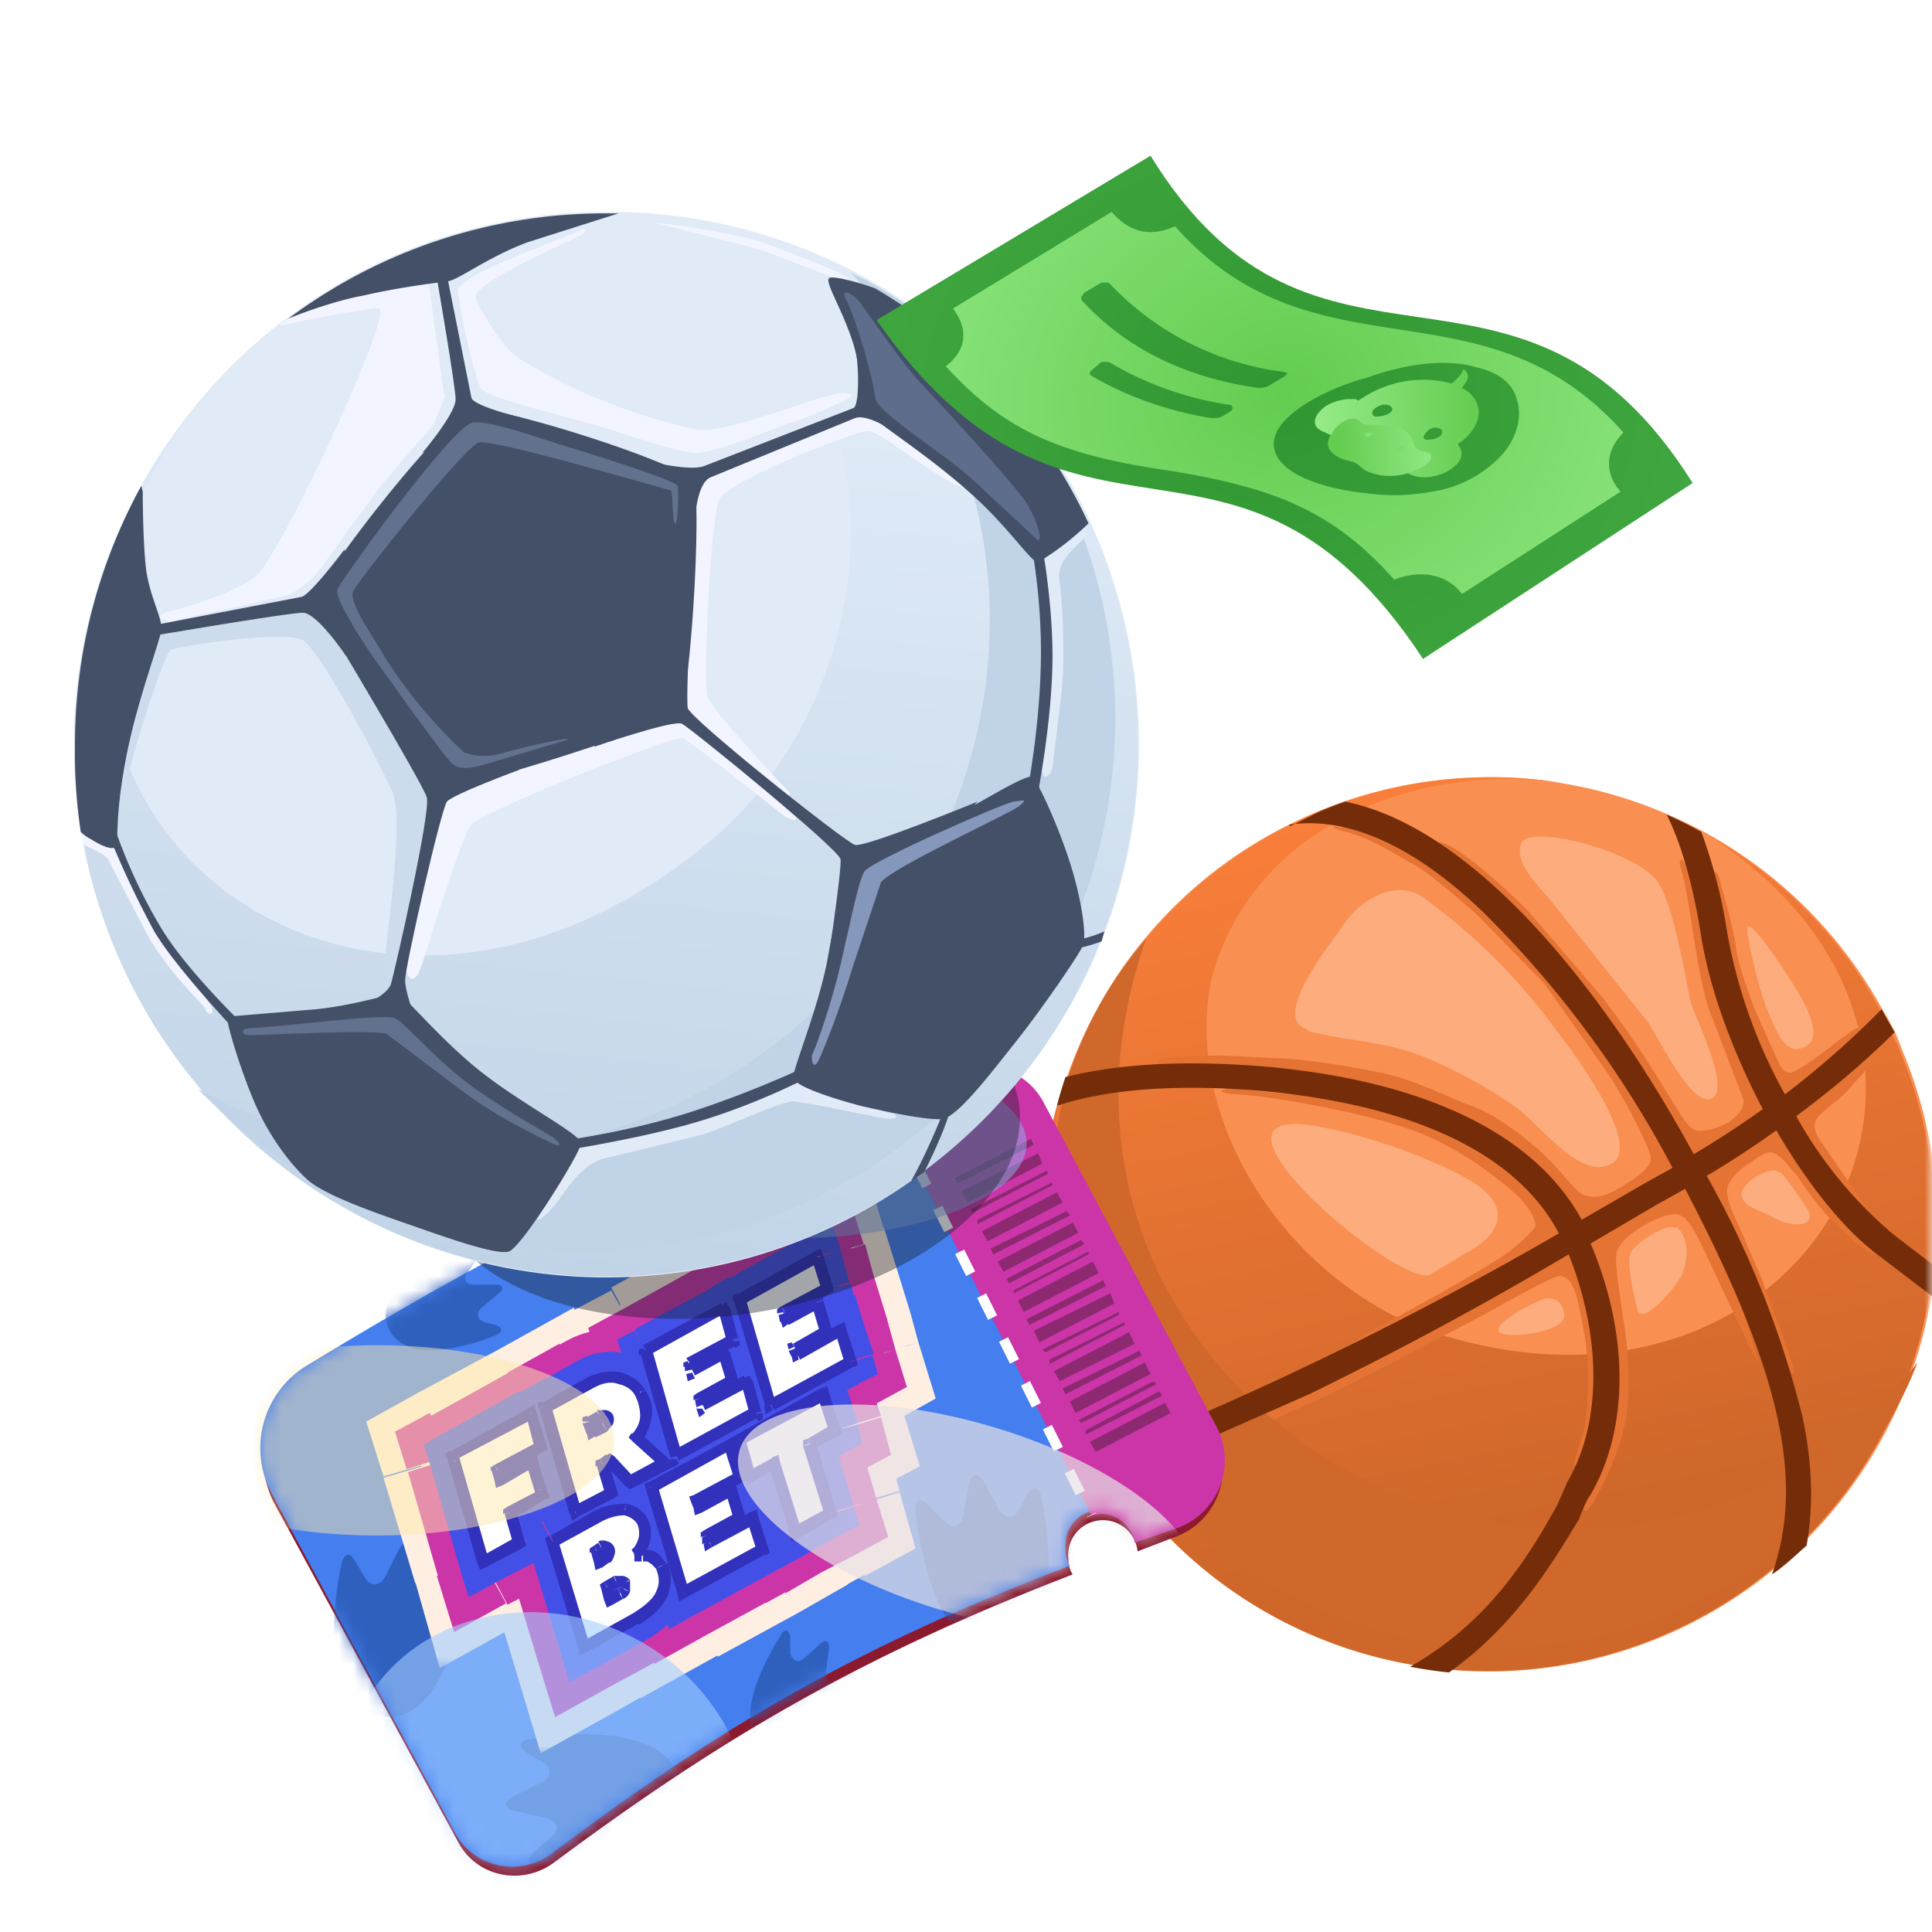 <svg xmlns="http://www.w3.org/2000/svg" xmlns:xlink="http://www.w3.org/1999/xlink" width="134" height="134" fill="none"><style>.B{fill:#8c2971}.C{fill:#fff}.D{fill:#000}.E{fill-rule:evenodd}.F{fill:#445068}.G{fill:#f2f5ff}.H{color-interpolation-filters:sRGB}.I{flood-opacity:0}.J{fill:#cc35a8}</style><mask id="A" maskUnits="userSpaceOnUse" x="0" y="0" width="134" height="134" mask-type="alpha"><path fill="#d9d9d9" d="M0 0h134v134H0z"/></mask><g mask="url(#A)"><path d="M74.6 97a31 31 0 0 0 2 4l1 1.4A31.1 31.1 0 0 0 134.2 88 31 31 0 0 0 132 73a31.2 31.2 0 0 0-.6-1.5 29.7 29.7 0 0 0-.9-1.6A31 31 0 0 0 118 57.6a31.2 31.2 0 0 0-2.3-1.1 31 31 0 0 0-26.3.7 30.6 30.6 0 0 0-16 19.5A31 31 0 0 0 74.6 97z" fill="#f98f51"/><path d="m118.7 58-.4-.2.4.2zm5.2 3.7zm-50.5 15a31.2 31.2 0 0 1 35-22.4C97.8 52.8 86.7 57.6 84 68c-2 10.4 6 21.4 15.7 24.5 26.1 8.2 41.2-20 18.9-34.5a31 31 0 1 1-45.3 18.7z" fill="url(#O)"/><path d="m89.6 75.9-4.1-.4c-.7 0-1.5.3.3.4 2.2.1 8.6 1.2 12.2 2.5s6.4 3.8 7.1 4.4 1.4 1.6 1.4 2.2c0 .2-1.1 1.4-2.7 2.4-3.5 2.2-9.1 5.1-9.5 5.4-.6.4-.8.8.3.2l14.1-7.3-1-2.3-5.1-4.8-9.5-3-3.5.3z" fill="#e57333"/><path d="M93 57.4c-.7-.2-.7 0 0 .2 2 .5 3 1.2 5.3 2.5.7.4 2.4 1.8 4.1 3.3l4.7 4.8 4.1 5.8c1 1.3 3.4 5.8 3.3 6.4s-.7 1.1-2 1.9-2 .8-2.6.6c-.5-.1-1.3-1.3-2.6-2.6s-3.6-3-5-3.5-3.8-1.7-5.7-2.2-6.4-1.2-8-1.2l-4-.2-3 .1c-2.3.2-1.4.7.7.9l6.2.5 9 2 4.4 1.6 4.7 3.2 2.6 3.8 7.3-4.2-4.5-7.8-6.4-8.3-6.7-6-4.4-2.1-1.5.5zm23.6 26.9c-.7-.3-1.9.3-2.6.7s-1.8 1.2-1.9 2c-.1.9.4 3.8.6 5.2s.4 3.9.1 6-1.6 4.9-2.3 6-.8.5-.4-.2c.4-.8 1.4-4.2 1.4-4.2v-7.4l-1.5-6L111 85l6-3.4 2.8 5.7 2 6.6c.3.8 0 .5-.7-1l-3.1-6.6c-.7-1.4-1.1-1.9-1.5-2zM85 100l8.5-3.9 9.2-4.8c1.5-.8 4.9-2.8 5.5-2.8s1 .8 1.2 1.6.6 2.7.7 4.2 0 4.3-.3 5.1l-.6 2c0 .4.1.6.3.1l1.8-3-.1-6.2-1.8-6.1-5.1 2.7-15.2 8-4.3 2.6c-.7.4-.4.8.2.5zM117 60.2c-.2-.7-.7-.9-.4.1s.5 2.3.8 4.2.7 4.6 1.4 6.2l2.1 5.5c.2.7-.7 1.5-1.1 1.7s-1.8.8-2.4.4c-.5-.3-1.4-1.9-2.2-3.2s-2.8-4.4-4.3-6.2l-4.9-5.7c-1.8-1.8-4.2-3.9-5.4-4.5s-.9-.2-.3.2 2.7 3.2 2.7 3.2l3.5 3.4 3.2 4 3.9 5.7 3.8 6 5.9-4-3.3-7-1.6-6.6-1.4-3.4zm12.7 26.3c.5.5.4.7-.4.1-.9-.6-1.8-1.5-2.3-2-.9-1-1.7-2-2.3-3-.5-.5-1-1.3-1.6-1.6s-1.3.4-1.8.7-1.4 1.1-1.5 1.7.3 1.6.7 2.4l1.3 3c.5 1 2.2 5.9 2.5 6.8s0 .9-.3.1l-2.9-6.8-3.3-6.4 5.4-3.5 3.9 5.3 2.6 3.2zm-10.8-25.8c0-.3.2-.4.4.4s1 3.5 1.1 4.6 1 3.5 1.3 4.3l1.7 3.8c.1.2.4.6.8.6s2.7-1.7 3-2l1.4-1c.4-.2.6 0 .1.4s-.5 1.2-.5 1.2l-4.8 3.6-1.2-2.4-1.6-4.7-1.2-5.2-.5-3.6zM130 73c.2-.2.6-.2.3.2l-2.3 2.6c-.8.8-2 1.5-2.1 2s0 .8.4 1.4l1.8 2.6 1.4 2c.2.1.1.5-.3 0l-2.3-2.2-1.8-2.3-1.2-2 6.1-4.3z" fill="#e57333"/><path d="M73.9 75.4a27 27 0 0 1 5.6-10.3c-10.6 30.1 25 52.9 48.8 34.2 1.7-1.4 3.3-3 4.7-4.8a31.1 31.1 0 0 1-59.1-19z" fill="#d0682b"/><path d="m76.6 101 1 1.4 3-1.2 10.2-4.5a247 247 0 0 0 18-9.7l1.6-.8 4.6-2.7 1.8-1 1-.7.5-.2a67.5 67.5 0 0 0 4.9-3.2l1.4-1c2.7-2 5-4 6.8-5.8l-.9-1.6a62 62 0 0 1-6.7 5.9l-1.5 1a67.2 67.2 0 0 1-4.9 3.2l-.4.3-1 .6-1.8 1-4.5 2.6-1.5.9a246.7 246.7 0 0 1-31.6 15.4z" fill="#752d09"/><path d="M108 104.4c-2.1 3.8-4.9 8.2-10.2 11.2a30.7 30.7 0 0 0 2.7.4c4.5-3.2 7-7.3 9-10.6.2-.5.5-1.3.8-1.7 2.7-4.6 2.7-11.2 0-17.5a24.1 24.1 0 0 0-.2-.7 13.9 13.9 0 0 0-.4-.9C106.5 78.7 98.9 75 88 74c-6.8-.6-11.3 0-14.1.7a30.8 30.8 0 0 0-.6 2c2.4-.8 6.9-1.7 14.6-1 6 .6 16.3 2.5 20.2 9.8a11.8 11.8 0 0 1 .3.7 24.8 24.8 0 0 1 .4.8c2.3 5.8 2.3 11.7-.1 15.8l-.7 1.6zM89.4 57.2c4-.6 8.6 1.4 13.4 6A72 72 0 0 1 116 81l.4.7.5.8c6.6 12.6 8.3 20.2 6 26.7.9-.6 1.6-1.3 2.4-2 .5-2.8.4-5.8-.3-9a67 67 0 0 0-6.6-16.6l-.4-.7-.5-.8c-6.3-11.6-15.3-22.7-24.2-24.5a30.3 30.3 0 0 0-1.8.7l-2 1zm33 19.7.8 1.5c2.1 3.6 4.6 6.8 7 8.6l3.8 2.9.3-2-3-2.3a29.4 29.4 0 0 1-7.5-9.7 36 36 0 0 1-4-11.2 36 36 0 0 0-1.8-7 31 31 0 0 0-2.4-1.2c.9 1.8 1.8 4.6 2.4 8.5.6 3.7 2.2 8 4.3 12z" fill="#752d09"/><path d="M90.7 71.5c2.6.7 5.2.7 7.8 1.7a33 33 0 0 1 6.5 3.5c1.7 1.1 4.6 5.3 6.8 4s-2.9-8-3.9-9.3a41 41 0 0 0-9.4-9.3c-2-1.1-4.4.5-5.5 2.3-.6.9-5 6.3-2.3 7zm-.2 6.5c2.8.3 8.3 2 11.5 3.9s1.8 3.9-.3 5l-2.5 1.5c-2 1-16.6-11.2-8.7-10.4zM115 61.2c1.2 1.8 2 7.4 2.3 8.4s2.8 6 1.4 6.6-3.7-4.3-4.4-5.3l-6.8-8.5c-.8-1-2.5-2.5-2-3.9s8 .5 9.5 2.7zm6.2 3.5c.2 1.3.8 4 1.4 5.4s1.2 3.2 2.6 2.5-.1-3.2-1-4.6-3.3-5-3-3.3zm2 16.5c-.7-.2-2.5.9-2.4 1.7s1 .9 2.3 1.6 3.2.6 2.1-.9-1.4-2.2-2-2.4zm-7 4c-.4-.5-2.8 1-3.1 1.7s.2 3 .5 4 2.5-1.4 3-2.4.6-2.6-.3-3.4zm-9.4 5c.6-.3 1.6-.2 1.7 1s-3.9 1.7-4.5 1.2c-.5-.5 1.8-1.8 2.8-2.2z" fill="#fcac7d"/><path d="M64 76a2.4 2.4 0 0 1-2.5 2.5c-1 0-1.7-.6-2.2-1.3-13.8 4.7-24 9.8-37.8 18.2a6.7 6.7 0 0 0-2.4 9l12.7 23.4c1.3 2.4 4.4 3 6.6 1.4 12.2-9.1 22-14.6 36-20-.2-.3-.3-.7-.3-1.1a2.4 2.4 0 0 1 4.8-.5l2.6-1a5 5 0 0 0 2.8-6.9l-12-22.5c-1-2-3.4-3-5.6-2.4l-2.8.9v.3z" fill="#8b1a2e" class="E"/><path d="M63.7 75.4a2.4 2.4 0 0 1-2.4 2.4c-1 0-1.7-.5-2.2-1.3-13.8 4.7-24 9.8-37.8 18.2a6.7 6.7 0 0 0-2.4 9l12.7 23.5c1.3 2.3 4.4 3 6.6 1.4 12.2-9.2 22-14.7 36-20a2.4 2.4 0 0 1-.3-1.2 2.4 2.4 0 0 1 4.8-.5l2.6-1a5 5 0 0 0 2.8-6.9L72 76.5c-1-2-3.4-3-5.6-2.3l-2.8.8v.4z" fill="#447eef" class="E"/><path d="M63.7 75.4a2.4 2.4 0 0 1-1.8 2.3l13.8 27.4.6-.1a2.4 2.4 0 0 1 2.4 2l2.9-1a5 5 0 0 0 2.8-7l-12-22.5c-1-2-3.4-3-5.6-2.4l-3.1 1a2.5 2.5 0 0 1 0 .3z" class="E J"/><path d="m71.5 79 .2.4-5.3 2.7-.2-.4zM74 84l.2.3-5.3 2.7-.2-.4zM76.5 88.8l.2.4-5.3 2.7-.2-.4zM79 93.7l.2.3-5.3 2.7-.2-.4zM72 80l.3.7-5.2 2.7-.4-.8zM74.4 84.8l.4.7-5.2 2.7-.4-.7zM77 89.7l.3.7-5.2 2.7-.4-.8zM79.4 94.5l.4.8-5.2 2.7-.4-.8zM73.3 82.7l.4.7-5.2 2.7-.4-.7zM75.8 87.5l.4.8L71 91l-.4-.8zM78.3 92.4l.4.8-5.2 2.6-.4-.7zM80.8 97.3l.4.7-5.2 2.7-.4-.7zM72.6 81.2l.1.2-5.2 2.7-.2-.2zM75 86l.2.3L70 89l-.2-.3zM77.6 91v.2l-5.1 2.6-.2-.2zM80 95.8l.2.2-5.2 2.7-.2-.2zM73 82v.2l-5.2 2.7v-.3zM75.5 86.8v.2l-5.2 2.7v-.2zM78 91.7v.2l-5.2 2.7v-.3zM80.4 96.5l.2.3-5.3 2.7v-.3z" class="B"/><path d="m62 77.7 13.7 27.4" stroke="#fff" stroke-width=".7" stroke-dasharray="1.7 1.7"/><mask id="B" maskUnits="userSpaceOnUse" x="18" y="73" width="67" height="57" mask-type="alpha"><path d="M63.7 75.4a2.4 2.4 0 0 1-2.4 2.4c-1 0-1.7-.5-2.2-1.3-13.8 4.7-24 9.8-37.8 18.2a6.7 6.7 0 0 0-2.4 9l12.7 23.5c1.3 2.3 4.4 3 6.6 1.4 12.2-9.2 22-14.7 36-20a2.4 2.4 0 0 1-.3-1.2 2.4 2.4 0 0 1 4.8-.5l2.6-1a5 5 0 0 0 2.8-6.9L72 76.5c-1-2-3.4-3-5.6-2.3l-2.8.8v.4z" fill="#ffa1bf" class="E"/></mask><g mask="url(#B)"><path d="M26.4 119c-5-1-2.7-10.6-2.7-10.6.2-.7.6-.8 1 0l.6 1c.3.6 1 .7 1.4 0l1-2c.5-.7.9-.6 1 .2l.4 2.1c.2.8.7 1 1.3.5l1.2-1.2c.5-.6 1-.4.8.4 0 0-1 10.6-6 9.6zm43.1-4.6c5-1 2.7-10.6 2.7-10.6-.1-.7-.6-.8-1-.1l-.5 1c-.4.7-1 .7-1.4 0l-1.1-2c-.4-.6-.9-.5-1 .3l-.4 2.1c-.1.8-.7 1-1.3.4l-1.1-1.1c-.6-.6-1-.4-.9.4 0 0 1 10.6 6 9.6zm-22.3 9.4c-.8-5-10.4-3.2-10.4-3.2-.8.1-.9.6-.2 1l1 .6c.7.4.7 1 0 1.4l-2 1c-.7.4-.7.8.1 1l2.2.5c.7.2 1 .7.3 1.3l-1.2 1.1c-.6.5-.4 1 .4.8 0 0 10.7-.5 9.8-5.5zm1.2-46.9c-5-1-6.6 8.7-6.6 8.7-.2.8.2 1 .8.5l1-.7c.6-.5 1.1-.3 1.2.5l.3 2.2c0 .8.5 1 1 .3l1.2-1.9c.4-.7 1-.6 1.3.1l.6 1.6c.3.7.7.7 1 0 0 0 3.2-10.3-1.8-11.3zM26.9 92c1.3 3.3 7.5.6 7.5.6.5-.2.5-.5 0-.7l-.8-.2c-.5-.2-.6-.6-.2-1l1.2-1c.4-.3.3-.6-.2-.6h-1.6c-.5 0-.7-.4-.4-.8l.7-1c.3-.4.1-.6-.4-.5 0 0-7.1 2-5.8 5.2zm26.3 29.2c3.2 1.6 6-4.6 6-4.6.3-.4 0-.7-.4-.5l-.8.4c-.5.2-.8 0-.7-.6l.2-1.6c0-.5-.2-.6-.6-.3l-1.1 1c-.5.4-.8.2-1-.3v-1.2c-.1-.5-.4-.6-.7 0 0 0-4 6.1-.9 7.7z" fill="#2f60be" class="E"/><mask id="C" maskUnits="userSpaceOnUse" x="21.8" y="79.4" width="46.4" height="36.3" class="D"><path d="M21.8 79.4h46.4v36.3H21.8z" class="C"/><path d="m31.4 101 5.4-3 .7 2.3-3 1.7.2.6 2.2-1.2.7 2.3-2.2 1.2.6 2.1-2.5 1.3-2.1-7.3zm12.8-1.3 2 1.8-2.5 1.3-1.4-1.5-.5.3.6 2-2.5 1.3-2.1-7.4 3.2-1.7c.7-.4 1.4-.5 2-.3s1.1.5 1.4 1c.6 1.1.5 2.1-.2 3.2zM41.6 98l-.7.4.2.7.8-.4c.1 0 .2-.1.2-.3v-.3l-.2-.1a.4.4 0 0 0-.3 0zm7.1-.5 3-1.7.7 2.2-5.5 3-2.1-7.4 5.4-2.9.6 2.2-3 1.6.2.5 2.2-1.2.6 2-2.2 1.2.1.5zm6.5-3.6 3.1-1.6.7 2.2-5.5 3-2.2-7.4 5.4-3 .6 2.3-3 1.6.2.5 2.2-1.2.6 2-2.2 1.1.1.5z"/></mask><use xlink:href="#U" class="C"/><path d="M31.4 101 29 96.6l-3.6 2 1.2 3.8 4.8-1.4zm5.4-3 4.8-1.4-1.8-5.9-5.4 3 2.4 4.3zm.7 2.3 2.4 4.4 3.5-1.9-1.1-3.9-4.8 1.4zm-3 1.7-2.4-4.4-3.5 1.9 1.1 3.8 4.8-1.3zm.2.6-4.8 1.4 1.7 6 5.5-3-2.4-4.4zm2.2-1.2 4.8-1.4-1.7-6-5.4 3 2.3 4.4zm.7 2.3L40 108l3.5-2-1.1-3.8-4.8 1.4zm-2.2 1.2-2.4-4.4-3.6 2 1.2 3.8 4.8-1.4zm.6 2.1 2.4 4.4 3.5-2-1.1-3.8L36 107zm-2.5 1.3-4.7 1.4 1.7 6 5.4-3-2.4-4.4zm.2-3 5.5-2.9-4.8-8.7-5.4 2.9 4.7 8.8zM32 99.6l.7 2.3 9.6-2.9-.7-2.3-9.6 2.9zm3.1-3.5-3 1.6 4.8 8.8 3-1.7L35 96zm-5.4 7.3.2.7 9.6-2.8-.2-.6-9.6 2.7zm7.4 3.7 2.2-1.2-4.7-8.8-2.3 1.2 4.8 8.8zm-5-4.2.7 2.3 9.6-2.8-.7-2.3-9.6 2.8zm3.1-3.5-2.2 1.2 4.7 8.8L40 108l-4.8-8.8zm-4.6 7 .6 2.1 9.6-2.8-.7-2.1-9.5 2.8zm3-3.7-2.4 1.3 4.7 8.8 2.5-1.3-4.8-8.8zm4.7 4.3-2.2-7.3-9.5 2.8 2.2 7.3 9.5-2.8zm5.9-7.2-4.1-3-2.5 3.7 3.2 3 3.4-3.7zm2 1.8 2.3 4.4 6.2-3.4-5.2-4.7-3.3 3.7zm-2.5 1.3-3.6 3.5 2.7 2.7 3.3-1.8-2.4-4.4zm-1.4-1.5 3.5-3.5-2.6-2.7-3.3 1.8 2.4 4.4zm-.5.3-2.4-4.4-3.6 1.9L37 103l4.8-1.4zm.6 2 2.3 4.3 3.6-1.9-1.2-3.9-4.7 1.4zm-2.5 1.3-4.8 1.4 1.8 5.9 5.4-3-2.4-4.3zm-2.1-7.4-2.4-4.4-3.6 2 1.2 3.8 4.8-1.4zm5.2-2 1.3-4.8-1.3 4.8zm1.4 1 4.4-2.3-4.4 2.4zm-2.8 1.6-2.4-4.4 2.4 4.4zm-.7.4-2.4-4.4-3.5 2 1.1 3.8 4.8-1.4zm.2.7-4.8 1.4 1.7 6 5.5-3-2.4-4.3zm.8-1.1 1-5h-.2l-.8 5zm-1.1 5.2 2 1.9 6.7-7.4-2-1.8-6.7 7.3zm3-6.2-2.4 1.3 4.7 8.8 2.4-1.3-4.7-8.8zm3.5 2.2-1.5-1.5-7.1 7 1.4 1.5 7.2-7zM40 97l-.5.3 4.8 8.7.4-.2-4.7-8.8zm-2.9 6 .6 2 9.6-2.8-.6-2L37 103zm3-3.7-2.5 1.3 4.8 8.8 2.4-1.4-4.7-8.7zm4.7 4.2-2.2-7.3L33 99l2.1 7.3 9.6-2.9zm-4.6-1.5 3.2-1.7-4.7-8.8-3.2 1.7L40 102zm3.2-1.7-.5.2-1-.1 2.5-9.7c-2.2-.5-4.1 0-5.7.8l4.7 8.8zm-1.6 0a2.6 2.6 0 0 1-.9-.4c-.4-.2-.6-.6-.8-.8l8.8-4.8c-1-1.8-2.6-3-4.5-3.5l-2.6 9.6zM40 99l-.2-1.2c0-.5.3-.8.3-1l8.2 5.8a7.8 7.8 0 0 0 .6-8.3L40 99zm-.8-5.2-.7.4 4.8 8.8.7-.4-4.8-8.8zm-3.1 6.2.2.7L46 98l-.2-.8L36 100zm7.4 3.7.7-.4-4.7-8.8-.8.5 4.8 8.7zm.7-.4a5.5 5.5 0 0 0 2.7-3L37.4 97c.4-1.2 1.2-2 2.1-2.6l4.7 8.8zm2.7-3c.4-1.5.3-3-.4-4.4l-8.8 4.8a4.6 4.6 0 0 1-.3-3.6l9.5 3.1zm-.4-4.4a5.3 5.3 0 0 0-3.6-2.6l-2 9.7a4.7 4.7 0 0 1-1.8-.7c-.6-.5-1-1-1.4-1.6l8.8-4.8zm-3.8-2.7c-1.3-.2-2.5.1-3.5.6l4.8 8.8a4.6 4.6 0 0 1-2.9.5l1.6-9.9zm6 4.5L44 98.9l1.7 6 5.5-3-2.4-4.3zm3-1.7 4.8-1.4-1.7-5.9-5.4 3 2.4 4.3zm.7 2.2 2.4 4.4 3.6-2-1.2-3.8-4.8 1.4zm-5.5 3-4.8 1.4 1.8 5.9 5.4-3-2.4-4.3zm-2.1-7.4-2.4-4.3-3.6 1.9 1.2 3.9 4.8-1.5zm5.4-2.9 4.7-1.4-1.7-5.9-5.4 3 2.4 4.3zm.6 2.2 2.4 4.4 3.6-2-1.2-3.8-4.8 1.4zm-3 1.6-2.3-4.4-3.5 2 1 3.8 4.9-1.4zm.2.5-4.8 1.3 1.7 6 5.5-3-2.4-4.3zm2.2-1.2 4.8-1.4-1.8-5.9-5.4 3 2.4 4.3zm.6 2 2.4 4.4 3.5-2-1.1-3.8-4.8 1.4zM48.6 97l-2.4-4.4-3.5 2 1 3.8 4.9-1.4zm2.5 4.8 3-1.6-4.7-8.8-3 1.7 4.7 8.7zM47 97.3l.6 2.2 9.6-2.8-.7-2.2-9.5 2.8zm3-3.6-5.4 3 4.7 8.8 5.5-3-4.8-8.8zm1.7 6-2.2-7.4-9.5 2.9 2.1 7.3 9.6-2.8zM47.1 98l5.4-2.9-4.7-8.8-5.4 3L47 98zm-1.7-5.9.6 2.2 9.6-2.8-.7-2.2-9.5 2.8zm3-3.6-3 1.6 4.8 8.8 3-1.6-4.8-8.8zM43.1 96v.4l9.7-2.7-.1-.4L43 96zm7.3 3.5 2.2-1.2-4.8-8.8-2.2 1.2 4.8 8.8zm-5-4.2.6 2 9.6-2.8-.6-2-9.6 2.8zm3-3.8-2.2 1.2 4.8 8.8 2.2-1.2-4.8-8.8zm-4.6 7 .1.4 9.6-2.7-.1-.5-9.6 2.8zM55.2 94l-4.7 1.4 1.7 6 5.4-3-2.4-4.4zm3.1-1.6 4.8-1.5-1.8-5.8L56 88l2.4 4.4zm.7 2.2 2.3 4.4 3.6-2-1.2-3.9-4.7 1.5zm-5.5 3L48.7 99l1.7 5.9 5.4-3-2.3-4.4zm-2.2-7.4-2.4-4.4-3.5 2 1.1 3.8 4.8-1.4zm5.4-3 4.8-1.3-1.8-6-5.4 3 2.4 4.4zm.6 2.3 2.4 4.4 3.6-2-1.2-3.8-4.8 1.4zm-3 1.6L52 86.7l-3.5 1.9 1 3.8 4.9-1.3zm.2.5-4.8 1.3 1.7 6 5.5-3-2.4-4.3zm2.2-1.2 4.8-1.5-1.7-5.8-5.4 2.9 2.3 4.4zm.6 2 2.4 4.3 3.6-1.9L62 91l-4.8 1.5zm-2.2 1.1-2.4-4.3-3.5 1.9 1.1 3.8 4.8-1.4zm2.5 5 3-1.7L56 88l-3 1.6 4.7 8.8zm-4-4.7.6 2.2 9.5-2.9-.6-2.2-9.6 2.9zm3-3.6-5.5 3 4.7 8.7 5.5-3-4.7-8.7zm1.6 6-2.1-7.4-9.6 2.8 2.2 7.4 9.5-2.9zm-4.5-1.6 5.4-3-4.8-8.7-5.4 3 4.8 8.7zm-1.8-5.9.7 2.2 9.5-2.8-.6-2.2-9.6 2.8zm3-3.6L52 86.7l4.8 8.8 3-1.6L55 85zm-5.3 7.3.1.5 9.6-2.7-.1-.5-9.6 2.7zm7.3 3.5 2.2-1.1-4.7-8.8-2.2 1.2 4.7 8.7zm-5-4.1.6 2 9.6-2.9-.6-2-9.5 2.9zm3-3.8-2.2 1.2 4.8 8.7 2.2-1.2L55 88zm-4.6 7 .2.4 9.5-2.8v-.4l-9.7 2.7z" fill="#ffeee2" mask="url(#C)"/><mask id="D" maskUnits="userSpaceOnUse" x="28.8" y="88.6" width="40.2" height="33" class="D"><path d="M28.8 88.6H69v33H28.8z" class="C"/><path d="m44 112.3-3.5 2-2.2-7.4 3.1-1.7c.8-.4 1.4-.5 2-.5s1 .4 1.2.8c.3.6.2 1.3-.3 2l-.2.4h.1a2.3 2.3 0 0 1 .4 0h.4l.5.3c.2 0 .3.2.4.4a2 2 0 0 1 0 2c-.3.6-1 1.2-1.8 1.7zm-1.7-1.4.7-.4c.2 0 .3-.1.3-.3a.5.5 0 0 0 0-.4l-.2-.1a.4.4 0 0 0-.4 0l-.6.4.2.8zm-.6-3.5-.3.2.2.7.4-.2.2-.3v-.3a.3.3 0 0 0-.2-.2h-.3zm7.5-.4 3-1.7.7 2.2-5.5 3-2.2-7.4 5.4-2.9.7 2.2-3 1.6.2.5 2.2-1.2.6 2-2.2 1.2v.5zm2-7.1 6-3.2.7 2.5-1.7 1 1.4 4.8-2.4 1.3-1.5-4.8-1.7.9-.7-2.5z"/></mask><use xlink:href="#V" class="C"/><path d="m40.5 114.2-4.8 1.4 1.8 6 5.4-3-2.4-4.4zm-2.2-7.3-2.4-4.4-3.5 2 1.1 3.8 4.8-1.4zm5-2.2.8-4.9-.7 5zm1 2.8 4.1 2.9v-.1l-4-2.8zm-.2.4-2.4-4.4 2.5 9.4-.1-5zm.5 0 .4-5h-.1l-.3 5zm.9.3 3-4-3 4zm.4 2.3-4.6-2 4.6 2zm-3.6.4-4.7 1.4 1.7 6 5.4-3-2.4-4.4zm-.2-.8-2.4-4.4-3.5 2 1.1 3.8 4.8-1.4zm-.4-2.7-2.3-4.4h-.1l2.4 4.4zm-.3.2-2.5-4.4-3.4 2 1 3.8 4.9-1.4zm.2.7-4.8 1.4 1.7 6 5.4-3-2.3-4.4zm.4-1 1.2-4.8H43l-.2-.1-.8 5zm-.3.6-3.6 2 4.8 8.7 3.5-2-4.7-8.7zm3.6 4.9-2.2-7.3-9.6 2.8 2.2 7.3 9.6-2.8zm-4.6-1.5 3.1-1.7-4.8-8.8-3 1.7 4.7 8.8zm3.1-1.7c.2-.1-.3.2-1.1 0l1.3-9.8c-2-.3-3.7.3-5 1l4.8 8.8zm-1.2 0a3.3 3.3 0 0 1-1.2-.4c-.6-.4-1-.8-1.2-1.3l8.7-4.8c-1-2-3-3-4.8-3.3l-1.5 9.9zm-2.4-1.7c-.3-.6-.5-1.2-.4-2 0-.6.3-1 .4-1.1l8.3 5.5a6.9 6.9 0 0 0 .4-7.2l-8.7 4.8zm0-3.2.3-.3.3-.3a4.9 4.9 0 0 1 1-.6l4.7 8.8 1.2-1 .4-.4.3-.5-8.2-5.7zm4 8.2H44.8v-.1l-1.2-9.9h-.1.4l.3 10zm.6 0H44.2l.7-10h-1.3l1.2 10zm-.7 0H44l-.4-.2 2.8-9.5-1.4-.3-.9 10zm-.5-.2c-.5-.1-.9-.4-1-.5l5.8-8c-.5-.4-1.1-.8-2-1l-2.8 9.5zm-1.1-.5c-.4-.3-.7-.7-1-1.2l8.7-4.7a6.4 6.4 0 0 0-1.7-2.1l-6 8zm-1-1.2a3 3 0 0 1-.2-2.5l9.2 4a7 7 0 0 0-.3-6.2l-8.7 4.7zm-.2-2.5.5-.6c0-.1 0 0-.1 0l4.7 8.8c1.5-.8 3.2-2.1 4-4.2l-9-4zm3.4 6.8.7-.4-4.7-8.8-.7.4 4.7 8.8zm.7-.4a5.5 5.5 0 0 0 2.6-3.1l-9.4-3.1a4.5 4.5 0 0 1 2-2.6l4.8 8.8zm2.6-3.1c.5-1.3.5-2.9-.3-4.3l-8.8 4.7c-.3-.5-.5-1.2-.5-1.8a4.5 4.5 0 0 1 .2-1.7l9.4 3zm-.3-4.3a5.3 5.3 0 0 0-3.2-2.6l-2.9 9.6-1.4-.8a4.7 4.7 0 0 1-1.3-1.5l8.8-4.7zm-3.2-2.6c-1.6-.5-3-.1-4.1.4l4.7 8.8a4.6 4.6 0 0 1-3.5.4l2.9-9.6zm-4.1.4-.7.4 4.8 8.8.6-.4-4.7-8.8zm-3 6.2.2.8 9.5-2.8-.2-.9-9.6 3zm1.9-8.5-.4.2 4.9 8.7.4-.2-4.9-8.7zm-2.7 6 .2.7 9.6-2.8-.2-.7-9.6 2.8zm7.3 3.7.4-.2-4.7-8.8-.4.2 4.7 8.8zm.4-.2a5.5 5.5 0 0 0 2.7-3.1l-9.5-3.2c.4-1.2 1.2-2 2-2.5l4.8 8.8zm2.7-3.1a5.4 5.4 0 0 0-.4-4.3l-8.8 4.7c-.6-1-.7-2.3-.3-3.6l9.5 3.2zm-.4-4.3a5.3 5.3 0 0 0-3.4-2.6l-2.4 9.6a4.7 4.7 0 0 1-3-2.3l8.8-4.7zm-3.8-2.7c-1.3-.2-2.5 0-3.4.6l4.7 8.7c-.8.5-1.8.7-2.9.5l1.6-9.8zm6.4 4.6-4.8 1.3 1.7 6 5.5-3-2.4-4.3zm3-1.7L57 104 55.3 98l-5.4 3 2.3 4.3zm.7 2.2 2.4 4.4 3.5-2-1.1-3.8-4.8 1.4zm-5.5 3-4.8 1.4 1.8 5.9 5.4-3-2.4-4.3zm-2.2-7.4L43 98.8l-3.6 1.9 1.1 3.9 4.8-1.5zm5.4-2.9 4.8-1.4-1.7-5.9-5.4 3 2.3 4.3zm.7 2.2 2.4 4.4 3.5-2-1.1-3.8-4.8 1.4zm-3 1.6L46 99.6l-3.6 2 1.1 3.8 4.8-1.4zm.2.5-4.8 1.4 1.7 6 5.4-3-2.3-4.4zm2.2-1.2 4.8-1.4-1.8-5.9-5.4 3 2.4 4.3zm.6 2 2.3 4.4 3.6-2L56 104l-4.7 1.4zm-2.2 1.2-2.4-4.4-3.6 2 1.2 3.8 4.8-1.4zm2.5 4.8 3-1.6-4.7-8.8-3 1.7 4.7 8.7zm-4.1-4.6.6 2.2 9.6-2.8-.7-2.2-9.5 2.8zm3-3.6-5.5 3 4.8 8.8 5.5-3-4.8-8.8zm1.7 6-2.2-7.4-9.5 2.9 2.1 7.3 9.6-2.8zm-4.6-1.6 5.4-2.9-4.7-8.8-5.4 3 4.7 8.7zm-1.7-5.9.6 2.2 9.6-2.8-.7-2.2-9.5 2.8zm3-3.6-3 1.6 4.8 8.8 3-1.6-4.8-8.8zm-5.4 7.4.2.5 9.6-2.7-.2-.5-9.6 2.7zm7.3 3.5 2.2-1.2-4.7-8.8-2.2 1.2 4.7 8.8zm-5-4.2.7 2L56 104l-.5-2-9.6 2.8zm3-3.8-2.1 1.2 4.7 8.8 2.2-1.2-4.7-8.8zm-4.5 7 .1.4 9.6-2.7-.2-.5-9.5 2.8zm7-8-2.4-4.4-3.5 1.9 1.1 3.9 4.8-1.4zm5.8-3.2 4.8-1.4-1.7-6-5.5 3 2.4 4.4zm.8 2.5 2.3 4.4 3.6-1.9-1.2-3.9-4.7 1.4zm-1.7 1-2.4-4.4-3.6 1.9 1.2 3.9 4.8-1.5zm1.4 4.8 2.4 4.3 3.5-1.9-1.1-3.9-4.8 1.5zm-2.4 1.3-4.8 1.4 1.7 5.9 5.4-3-2.3-4.3zm-1.5-4.8 4.8-1.4-1.7-6-5.4 3 2.3 4.4zm-1.7.9-4.7 1.4 1.7 6 5.4-3-2.4-4.4zm1.7 1.9 5.8-3.2-4.8-8.8-5.8 3.2 4.8 8.8zM52.3 98l.8 2.5 9.5-2.8-.7-2.5-9.6 2.8zm3.2-3.3-1.7 1 4.7 8.7 1.7-.9-4.7-8.8zm-4.1 6.8 1.4 4.8 9.6-2.9-1.4-4.8-9.6 2.9zm3.8-1-2.4 1.3 4.7 8.8 2.5-1.4-4.8-8.7zm4.7 4.3-1.4-4.8-9.6 2.8 1.5 4.8 9.5-2.8zM51.4 97l-1.7.9 4.7 8.8 1.7-1-4.7-8.7zm5.4 3.9-.7-2.5-9.6 2.8.8 2.5 9.5-2.8z" fill="#ffeee2" mask="url(#D)"/><mask id="E" maskUnits="userSpaceOnUse" x="24.5" y="82.1" width="41.4" height="31.8" class="D"><path d="M24.5 82.1H66V114H24.5z" class="C"/><path d="m31.4 101 5.4-3 .7 2.3-3 1.7.2.6 2.2-1.2.7 2.3-2.2 1.2.6 2.1-2.5 1.3-2.1-7.3zm12.8-1.3 2 1.8-2.5 1.3-1.4-1.5-.5.3.6 2-2.5 1.3-2.1-7.4 3.2-1.7c.7-.4 1.4-.5 2-.3s1.1.5 1.4 1c.6 1.1.5 2.1-.2 3.2zM41.6 98l-.7.4.2.7.8-.4c.1 0 .2-.1.2-.3v-.3l-.2-.1a.4.4 0 0 0-.3 0zm7.1-.5 3-1.7.7 2.2-5.5 3-2.1-7.4 5.4-2.9.6 2.2-3 1.6.2.5 2.2-1.2.6 2-2.2 1.2.1.5zm6.5-3.6 3.1-1.6.7 2.2-5.5 3-2.2-7.4 5.4-3 .6 2.3-3 1.6.2.5 2.2-1.2.6 2-2.2 1.1.1.5z"/></mask><use xlink:href="#U" class="C"/><path d="m31.4 101-1.6-3-2.4 1.3.8 2.6 3.2-1zm5.4-3 3.2-1-1.2-3.8-3.6 2 1.6 2.8zm.7 2.3 1.6 3 2.4-1.3-.8-2.6-3.2 1zm-3 1.7-1.6-3-2.3 1.3.7 2.6 3.2-1zm.2.6-3.2 1 1.1 3.9 3.7-2-1.6-2.9zm2.2-1.2 3.2-1-1.1-3.9-3.7 2 1.6 2.9zm.7 2.3 1.6 3 2.4-1.4-.8-2.6-3.2 1zm-2.2 1.2-1.6-3-2.4 1.4.8 2.6 3.2-1zm.6 2.1 1.6 3 2.3-1.4-.7-2.6-3.2 1zm-2.5 1.3-3.2 1 1.2 3.9 3.6-2-1.6-2.9zM33 104l5.5-3-3.2-5.8-5.4 3 3.1 5.8zm.7-5 .7 2.4 6.4-2-.7-2.2-6.4 1.9zm2.3-1.5L33 99l3.2 5.9 3-1.6-3.2-5.9zm-4.6 5.5.2.6 6.4-1.8-.2-.7-6.4 1.9zm5 2.6 2.2-1.2-3.1-5.8-2.3 1.2 3.2 5.8zm-2.6-3.2.7 2.3 6.4-1.9-.7-2.3-6.4 2zm2.3-1.5-2.2 1.2 3.1 5.8 2.3-1.2-3.2-5.8zm-3.8 5 .6 2.1 6.4-1.9-.7-2-6.3 1.8zm2.2-1.7-2.4 1.3 3.1 5.8 2.5-1.3-3.2-5.8zm2.3 3.3-2.1-7.4-6.4 2 2.1 7.3 6.4-2zm7.5-7.7-2.7-2-1.7 2.4 2.1 2 2.3-2.4zm2 1.8 1.5 3 4.1-2.3-3.4-3.2-2.2 2.5zm-2.5 1.3-2.4 2.3 1.8 1.8 2.2-1.2-1.6-2.9zm-1.4-1.5 2.4-2.3-1.8-1.8-2.2 1.2 1.6 2.9zm-.5.3-1.6-3-2.4 1.3.8 2.6 3.2-1zm.6 2 1.6 2.9 2.3-1.3-.7-2.6-3.2 1zm-2.5 1.3-3.2 1 1.2 3.8 3.6-2L40 105zm-2.1-7.4-1.6-2.9-2.4 1.3.8 2.6 3.2-1zm5.2-2 .9-3.2-.9 3.2zm1.4 1 3-1.5-3 1.6zm-2.8 1.6-1.6-3v.1l1.6 3zm-.7.4-1.6-2.9-2.3 1.3.7 2.5 3.2-.9zm.2.7-3.2 1 1.2 4 3.6-2-1.6-3zm.8-1.1.7-3.3h-.1l-.6 3.3zm0 4 2 1.8 4.5-4.9-2-1.8-4.5 5zm2.7-3.5-2.4 1.3 3.1 5.8 2.4-1.3-3.1-5.8zm1.5 1.9L44.7 99l-4.8 4.6 1.4 1.5 4.8-4.6zm-5.4-2.1-.5.2 3.2 5.9.4-.3-3.1-5.8zm-2.1 4.1.6 2 6.4-2-.6-1.9-6.4 1.9zm2.2-1.9-2.5 1.3 3.2 5.9 2.5-1.3-3.2-5.9zM43 104 41 96.6l-6.3 1.9 2.1 7.3 6.4-1.9zm-3.8-3.4 3.2-1.8-3.1-5.8-3.2 1.7 3.1 5.9zm3.2-1.8c.1 0 .1 0 0 0h-.1a1 1 0 0 1-.2 0l1.6-6.4a6 6 0 0 0-4.4.6l3.1 5.8zm-.4 0-.3-.2-.3-.3 5.9-3.2c-.8-1.4-2-2.3-3.5-2.7L42 98.7zm-.6-.6a.8.8 0 0 1 0-.2v-.2l5.4 3.9c.6-1 1.1-2 1.2-3.2a6 6 0 0 0-.7-3.4l-5.9 3.1zM40 95.2l-.7.4 3.2 5.8.7-.4-3.2-5.8zm-2.3 4.2.2.8 6.4-1.9-.2-.7-6.4 1.8zm5 2.8.8-.4-3.2-5.9-.8.4 3.2 5.9zm.8-.4c.7-.5 1.4-1.2 1.8-2.2L39 97.5c.2-.8.8-1.3 1.3-1.6l3.2 5.9zm1.8-2.2a3.8 3.8 0 0 0-.3-3l-5.8 3.2a2.9 2.9 0 0 1-.2-2.3l6.3 2zm-.3-3a3.6 3.6 0 0 0-2.4-1.8l-1.4 6.5a3 3 0 0 1-1.1-.5 3 3 0 0 1-1-1l6-3.2zm-2.6-1.8c-.9-.2-1.7 0-2.4.4l3.2 5.8c-.5.3-1.1.5-1.8.3l1-6.5zm6.3 2.8-3.2.9 1.2 4 3.6-2-1.6-3zm3-1.7 3.3-1-1.2-3.9-3.6 2 1.6 2.9zm.7 2.2 1.6 3 2.4-1.4-.8-2.5-3.2.9zm-5.5 3-3.2 1L45 106l3.6-2-1.6-3zm-2.1-7.4-1.6-2.9-2.4 1.3.8 2.6 3.2-1zm5.4-2.9 3.1-1-1.1-3.9-3.6 2 1.6 3zm.6 2.2 1.6 3 2.4-1.3L54 92l-3.2 1zm-3 1.6-1.5-3-2.4 1.4.8 2.5 3.2-.9zm.2.5-3.2.9 1.1 4 3.7-2-1.6-2.9zm2.2-1.2 3.2-1-1.2-3.9-3.6 2 1.6 2.9zm.6 2 1.6 3 2.4-1.4L54 95l-3.2 1zM48.6 97 47 94l-2.4 1.3.8 2.6 3.2-1zm1.7 3.4 3-1.7-3.1-5.8-3 1.6 3.1 5.9zm-1.7-3.6.6 2.2 6.4-2L55 95l-6.4 1.9zm2.2-1.7-5.5 3 3.2 5.8 5.5-3-3.2-5.8zm-.7 5L48 92.7l-6.3 1.9 2.1 7.3 6.4-1.9zm-3.8-3.5 5.4-3-3.1-5.8-5.4 3 3.1 5.8zm.7-5 .6 2.3 6.4-2-.7-2.1-6.3 1.9zm2.2-1.6-3 1.6 3.2 5.8 3-1.6-3.2-5.8zm-4.5 5.4v.5l6.5-1.8-.1-.5-6.4 1.8zm4.9 2.5 2.2-1.2-3.2-5.8-2.2 1.2 3.2 5.8zM47 95l.6 2 6.4-2-.6-2-6.4 2zm2.2-2L47 94.3l3.2 5.8 2.2-1.2-3.2-5.8zM45.4 98l.1.5 6.4-1.9-.1-.4-6.4 1.8zm9.9-4L52 95l1.1 4 3.6-2-1.6-3zm3-1.6 3.2-1-1.2-3.9-3.6 2 1.6 2.9zm.7 2.2 1.5 2.9 2.4-1.3-.8-2.6-3.1 1zm-5.5 3-3.2.9 1.1 4 3.6-2-1.5-3zm-2.2-7.4-1.6-3-2.4 1.4.8 2.6 3.2-1zm5.4-3 3.2-.9-1.2-3.9-3.6 2 1.6 2.9zm.6 2.3 1.6 3 2.4-1.4-.8-2.6-3.2 1zm-3 1.6-1.5-3-2.3 1.3.7 2.6 3.2-1zm.2.5-3.2.9 1.2 4 3.6-2-1.6-3zm2.2-1.2 3.2-1-1.2-3.9-3.6 2 1.6 2.9zm.6 2 1.6 2.9 2.4-1.3-.8-2.6-3.2 1zm-2.2 1.2-1.6-3-2.3 1.3.7 2.6 3.2-1zm1.7 3.3 3-1.6-3-5.9-3.1 1.7 3.1 5.8zm-1.7-3.6.7 2.2 6.3-1.9-.6-2.2-6.4 2zm2.3-1.7-5.5 3 3.1 5.9 5.5-3-3.1-5.9zm-.8 5-2.1-7.3-6.4 1.9 2.2 7.3 6.3-1.9zM53 93.1l5.4-2.9-3.2-5.8-5.4 2.9L53 93zm.6-4.9.7 2.2 6.3-1.9-.6-2.2-6.4 2zm2.3-1.6-3 1.6L56 94l3-1.6-3.2-5.8zM51.2 92l.1.5 6.4-1.8-.1-.5-6.4 1.8zm5 2.5 2.1-1.2-3.1-5.9-2.3 1.2 3.2 5.9zm-2.7-3.2.6 2 6.4-1.9-.6-2-6.4 2zm2.2-1.9-2.2 1.2 3.2 5.9 2.2-1.2-3.2-5.9zm-3.8 5 .2.5 6.3-1.8v-.5l-6.5 1.9z" mask="url(#E)" class="J"/><mask id="F" maskUnits="userSpaceOnUse" x="31.5" y="91.3" width="35.3" height="28.4" class="D"><path d="M31.5 91.3h35.3v28.5H31.5z" class="C"/><path d="m44 112.3-3.5 2-2.2-7.4 3.1-1.7c.8-.4 1.4-.5 2-.5s1 .4 1.2.8c.3.6.2 1.3-.3 2l-.2.4h.1a2.3 2.3 0 0 1 .4 0h.4l.5.3c.2 0 .3.2.4.4a2 2 0 0 1 0 2c-.3.6-1 1.2-1.8 1.7zm-1.7-1.4.7-.4c.2 0 .3-.1.3-.3a.5.5 0 0 0 0-.4l-.2-.1a.4.4 0 0 0-.4 0l-.6.4.2.8zm-.6-3.5-.3.2.2.7.4-.2.2-.3v-.3a.3.3 0 0 0-.2-.2h-.3zm7.5-.4 3-1.7.7 2.2-5.5 3-2.2-7.4 5.4-2.9.7 2.2-3 1.6.2.5 2.2-1.2.6 2-2.2 1.2v.5zm2-7.1 6-3.2.7 2.5-1.7 1 1.4 4.8-2.4 1.3-1.5-4.8-1.7.9-.7-2.5z"/></mask><use xlink:href="#V" class="C"/><path d="m40.5 114.2-3.2 1 1.2 3.9 3.6-2-1.6-2.9zm-2.2-7.3-1.6-3-2.3 1.3.7 2.6 3.2-1zm5-2.2.5-3.3-.4 3.3zm1 2.8 2.8 2v-.1l-2.8-1.9zm-.2.4-1.6-3 1.7 6.3-.1-3.3zm.5 0 .2-3.4-.2 3.4zm.9.3 2-2.7-2 2.7zm.4 2.3-3-1.3 3 1.3zm-3.6.4-3.1 1 1.1 3.9 3.6-2-1.6-2.9zm-.2-.8-1.6-3-2.4 1.3.8 2.6 3.2-1zm-.4-2.7-1.6-3 1.6 3zm-.3.2-1.7-3-2.3 1.3.8 2.6 3.2-1zm.2.7-3.2 1 1.1 3.9 3.7-2-1.6-3zm.4-1 .8-3.2H42.5l-.5 3.2zm.5 2-3.6 2 3.2 5.8 3.5-1.9-3.1-5.8zm1.2 4-2.2-7.4-6.4 2 2.2 7.3 6.4-2zm-3.8-3.5 3.1-1.7-3.2-5.8-3 1.7 3.1 5.8zm3.1-1.7h.2-.3l1-6.7c-1.6-.2-3 .3-4 .9L43 108zm-.1 0a1.6 1.6 0 0 1-.6-.3 2 2 0 0 1-.7-.7l5.9-3.2a4.8 4.8 0 0 0-3.7-2.5l-1 6.6zm-1.3-1a1.7 1.7 0 0 1-.2-1c0-.3.2-.4.2-.4l5.5 3.7c1-1.5 1.4-3.5.4-5.5l-5.9 3.2zm0-1.4.1-.1a2.9 2.9 0 0 1 .2-.2 3.3 3.3 0 0 1 .6-.5l3.2 5.9c.5-.3.8-.6.8-.7l.3-.3.3-.4-5.5-3.7zm2.6 5.5h.4l-.8-6.6h.2l.2 6.6zm.4 0H44.3l.5-6.7h-1l.8 6.7zm-.3 0a1.4 1.4 0 0 1-.2 0l1.9-6.4-1.2-.3-.5 6.7zm-.2 0a2 2 0 0 1-.4-.2 1.5 1.5 0 0 1-.2-.1l4-5.4c-.4-.3-1-.6-1.5-.7l-2 6.3zm-.6-.4a2 2 0 0 1-.6-.6l5.9-3.2c-.4-.6-.8-1.1-1.3-1.5l-4 5.3zm-.6-.6a1.3 1.3 0 0 1 0-1l6 2.7c.7-1.6.7-3.3-.1-4.9l-5.9 3.2zm0-1v-.1l-.4.3 3.1 5.8a7.2 7.2 0 0 0 3.3-3.4l-6-2.6zm1 4.6.7-.3-3.1-5.9-.7.4 3.1 5.8zm.7-.3a3.9 3.9 0 0 0 1.9-2.2l-6.4-2.1a2.8 2.8 0 0 1 1.4-1.6l3.1 5.9zm1.9-2.2c.3-1 .2-2-.3-3l-5.8 3.1a2.9 2.9 0 0 1-.4-1.1 2.8 2.8 0 0 1 .1-1.1l6.4 2zm-.3-3c-.5-1-1.4-1.6-2.2-1.8l-1.9 6.4a2.9 2.9 0 0 1-1-.5 3 3 0 0 1-.7-1l5.8-3.1zm-2.2-1.8c-1-.3-2.1-.1-2.8.3l3.1 5.8a3 3 0 0 1-2.2.3l2-6.4zm-2.8.3-.7.3 3.2 5.9.6-.4-3.1-5.8zm-2.3 4.2.3.9 6.3-2-.2-.8-6.4 2zm1.2-6.5-.4.2 3.3 5.8.3-.2-3.2-5.8zm-2 4 .3.7 6.4-1.8-.2-.8-6.4 1.9zm5 2.7.4-.2-3.1-5.8-.4.2 3.2 5.8zm.4-.2c.8-.4 1.5-1.1 1.9-2.2l-6.3-2c.2-.8.8-1.4 1.3-1.6l3.1 5.8zm1.9-2.2a3.8 3.8 0 0 0-.3-3l-5.8 3.2a2.9 2.9 0 0 1-.2-2.2l6.3 2zm-.3-3c-.5-1-1.4-1.5-2.3-1.7l-1.6 6.4a3 3 0 0 1-1-.5 3 3 0 0 1-1-1l6-3.1zm-2.6-1.8a3.8 3.8 0 0 0-2.4.4l3.2 5.9a2.9 2.9 0 0 1-1.8.3l1-6.6zm6.7 3-3.2.9 1.1 4 3.7-2-1.6-3zm3-1.7 3.2-1-1.1-3.9-3.6 2 1.5 3zm.7 2.2 1.6 3 2.4-1.4-.8-2.5-3.2 1zm-5.5 3-3.2 1 1.2 3.9 3.6-2-1.6-3zm-2.2-7.4-1.6-2.9-2.3 1.3.7 2.6 3.2-1zm5.4-2.9 3.2-1-1.1-3.8-3.6 1.9 1.5 3zm.7 2.2 1.6 3 2.3-1.3-.7-2.6-3.2 1zm-3 1.6-1.6-2.9-2.3 1.3.7 2.5 3.2-.9zm.2.5-3.2.9 1 4 3.7-2-1.5-2.9zm2.2-1.2 3.2-1-1.2-3.9-3.6 2 1.6 3zm.6 2 1.5 3 2.4-1.4-.7-2.6-3.2 1zm-2.2 1.2-1.6-3-2.4 1.3.8 2.6 3.2-1zm1.7 3.4 3-1.7-3.1-5.8-3 1.6 3 5.9zm-1.7-3.6.6 2.2 6.4-2-.7-2.1-6.3 1.9zm2.2-1.7-5.5 3 3.2 5.8 5.5-3-3.2-5.8zm-.7 5-2.2-7.4-6.4 1.9 2.2 7.3 6.4-1.9zm-3.8-3.5 5.4-3-3.1-5.8-5.5 3 3.2 5.8zm.6-5 .7 2.3 6.4-2-.7-2.1-6.4 1.9zm2.3-1.6-3 1.6 3.2 5.8 3-1.6-3.2-5.8zm-4.6 5.4.2.5 6.4-1.8-.2-.5-6.4 1.8zm5 2.5 2.2-1.2-3.2-5.8-2.2 1.2 3.1 5.8zm-2.6-3.1.6 2 6.4-2-.6-2-6.4 2zm2.2-2-2.2 1.3 3.1 5.8 2.2-1.2-3.1-5.8zm-3.8 5.1.1.5 6.4-1.9-.2-.4-6.3 1.8zm5.4-7.5-1.6-3-2.4 1.3.8 2.6 3.2-1zm5.8-3.2 3.2-1-1.1-3.9-3.7 2 1.6 3zm.8 2.5 1.5 3 2.4-1.3-.7-2.6-3.2 1zm-1.7 1-1.6-3-2.4 1.3.8 2.6 3.2-1zm1.4 4.8 1.6 2.9 2.4-1.3-.8-2.6-3.2 1zm-2.4 1.3-3.2 1 1.1 3.9 3.6-2-1.5-3zm-1.5-4.8 3.2-1-1.1-4-3.7 2 1.6 3zm-1.7.9-3.2 1 1.2 3.9 3.6-2-1.6-3zm.9.4 5.8-3.2-3.2-5.8-5.8 3.1 3.2 5.9zm1-5.1.8 2.5 6.4-2-.8-2.4-6.4 1.9zm2.4-1.4-1.7 1 3.2 5.8 1.6-1-3.1-5.8zm-3.3 4.8 1.4 4.8 6.4-1.9-1.4-4.8-6.4 1.9zm3 1-2.4 1.3 3.1 5.8 2.5-1.3L56 102zm2.3 3.2-1.4-4.8-6.4 2 1.5 4.7 6.3-1.9zm-6.2-6.8-1.6 1 3.1 5.8 1.7-1-3.2-5.8zm3.1 3-.7-2.6-6.4 1.9.7 2.5 6.4-1.9z" mask="url(#F)" class="J"/><mask id="G" maskUnits="userSpaceOnUse" x="26.8" y="83.9" width="36.5" height="27.2" class="D"><path d="M26.8 84h36.5v27.2H26.8z" class="C"/><path d="m31.4 101 5.4-3 .7 2.3-3 1.7.2.6 2.2-1.2.7 2.3-2.2 1.2.6 2.1-2.5 1.3-2.1-7.3zm12.8-1.3 2 1.8-2.5 1.3-1.4-1.5-.5.3.6 2-2.5 1.3-2.1-7.4 3.2-1.7c.7-.4 1.4-.5 2-.3s1.1.5 1.4 1c.6 1.1.5 2.1-.2 3.2zM41.6 98l-.7.4.2.7.8-.4c.1 0 .2-.1.2-.3v-.3l-.2-.1a.4.4 0 0 0-.3 0zm7.1-.5 3-1.7.7 2.2-5.5 3-2.1-7.4 5.4-2.9.6 2.2-3 1.6.2.5 2.2-1.2.6 2-2.2 1.2.1.5zm6.5-3.6 3.1-1.6.7 2.2-5.5 3-2.2-7.4 5.4-3 .6 2.3-3 1.6.2.5 2.2-1.2.6 2-2.2 1.1.1.5z"/></mask><use xlink:href="#U" class="C"/><path d="m31.4 101-.8-1.5-1.2.7.4 1.3 1.6-.5zm5.4-3 1.6-.4-.6-2-1.8 1 .8 1.4zm.7 2.3.8 1.5 1.2-.6-.4-1.3-1.6.4zm-3 1.7-.8-1.5-1.2.6.4 1.3 1.6-.4zm.2.6-1.6.5.6 2 1.8-1-.8-1.5zm2.2-1.2 1.6-.5-.6-2-1.8 1 .8 1.5zm.7 2.3.8 1.4 1.2-.6-.4-1.3-1.6.5zm-2.2 1.2-.8-1.5-1.2.7.4 1.3 1.6-.5zm.6 2.1.8 1.5 1.2-.7-.4-1.3-1.6.5zm-2.5 1.3-1.6.5.6 2 1.8-1-.8-1.5zm-1.3-5.8 5.4-3-1.6-3-5.4 3 1.6 3zm3-4 .7 2.3 3.2-1-.7-2.2-3.2 1zm1.5.4-3 1.6 1.6 3 3-1.7-1.6-3zm-3.8 3.5.2.7 3.2-1-.2-.6-3.2 1zm2.6 1.7 2.2-1.3-1.6-2.9-2.2 1.2 1.6 3zm-.2-2.3.7 2.4 3.2-1-.7-2.3-3.2 1zm1.5.4-2.2 1.2 1.5 3 2.3-1.3-1.6-2.9zm-3 3.2.6 2 3.2-.9-.6-2-3.2.9zm1.4.1-2.5 1.4 1.6 2.9 2.5-1.3-1.6-3zm0 2.3-2.2-7.3-3.2 1 2.1 7.3 3.2-1zm9-8.1-1.4-1-.8 1.2 1 1 1.2-1.2zm2 1.8.8 1.4 2-1-1.7-1.6-1.1 1.2zm-2.5 1.3-1.2 1.2 1 .9 1-.6-.8-1.5zm-1.4-1.5 1.2-1.2-1-.9-1 .6.8 1.5zm-.5.3L41 100l-1.2.6.4 1.3 1.6-.4zm.6 2 .8 1.4 1.1-.6-.3-1.3-1.6.4zm-2.5 1.3-1.6.4.6 2 1.8-1-.8-1.4zm-2.1-7.4-.8-1.4-1.2.6.4 1.3 1.6-.5zm5.2-2 .4-1.6-.4 1.6zm1.4 1 1.5-.7-1.5.8zm-2.8 1.6-.8-1.4.8 1.4zm-.7.4-.8-1.4-1.2.6.4 1.3 1.6-.5zm.2.7-1.6.5.6 2 1.8-1-.8-1.4zm.8-1.1.3-1.7-.3 1.7zm1.2 2.8 2 1.8 2.2-2.4-2-1.9-2.2 2.5zm2.3-.9-2.5 1.3 1.6 3L47 103l-1.6-3zm-.5 1.6-1.4-1.5-2.4 2.3 1.4 1.6 2.4-2.4zm-3.4-1.8-.5.3 1.6 3 .5-.3-1.6-3zm-1.3 2.2.6 2 3.2-1-.6-2-3.2 1zm1.4 0-2.5 1.4 1.6 3 2.5-1.4-1.6-3zm0 2.4L39.2 97l-3.1 1 2.1 7.2 3.2-1zm-3-5.4 3.1-1.7-1.5-3-3.2 1.8 1.5 2.9zm3.1-1.7c.5-.3.7-.3.9-.2l.8-3.2c-1.1-.3-2.2-.1-3.2.4l1.5 3zm.9-.2a.5.5 0 0 1 .4.3l2.9-1.6c-.5-1-1.4-1.6-2.5-2l-.8 3.3zm.4.3.1.6c0 .2 0 .4-.3.7l2.7 2c.5-.8.9-1.6 1-2.4 0-1-.2-1.7-.6-2.5l-3 1.6zm-2.2-.7-.7.4 1.6 2.9.7-.4-1.6-3zM39.3 99l.2.7 3.2-1-.2-.6-3.2.9zm2.6 1.7.8-.4-1.6-3-.8.5 1.6 3zm.8-.4a2.2 2.2 0 0 0 1-1.2l-3.2-1c.2-.4.4-.6.6-.7l1.6 2.9zm1-1.2a2 2 0 0 0-.1-1.7l-3 1.6a1.2 1.2 0 0 1 0-1l3.1 1zm-.1-1.7a2 2 0 0 0-1.4-1l-.6 3.3a1.4 1.4 0 0 1-1-.7l3-1.6zm-1.4-1a2 2 0 0 0-1.4.3l1.6 2.9c-.2 0-.4.2-.8.1l.6-3.3zm6.5 1.2-1.6.4.6 2 1.8-1-.8-1.4zm3-1.7 1.7-.5-.6-2-1.8 1 .8 1.5zm.7 2.2.8 1.5 1.2-.7-.4-1.3-1.6.5zm-5.5 3-1.6.4.6 2 1.8-1-.8-1.4zm-2.1-7.4-.8-1.4-1.2.6.4 1.3 1.6-.5zm5.4-2.9 1.6-.5-.6-2-1.8 1 .8 1.5zm.6 2.2.8 1.5 1.2-.7-.4-1.3-1.6.5zm-3 1.6-.7-1.4-1.2.6.4 1.3 1.6-.5zm.2.5-1.6.4.6 2 1.8-1-.8-1.4zm2.2-1.2 1.6-.5-.6-2-1.8 1 .8 1.5zm.6 2 .8 1.5 1.2-.7-.4-1.3-1.6.5zM48.6 97l-.8-1.5-1.2.7.4 1.2 1.6-.4zm1 2 3-1.7-1.6-3-3 1.7 1.5 3zm.6-2.7.6 2.2 3.2-1-.6-2.2-3.2 1zm1.4.2-5.5 3 1.6 3 5.5-3-1.6-3zm-3 4-2.2-7.3-3.2 1 2.1 7.2 3.2-.9zm-3-5.4 5.4-3-1.6-2.8-5.4 2.9 1.5 3zm3-3.9.6 2.2 3.2-1-.6-2.2-3.2 1zm1.4.3-3 1.6 1.6 2.9 3-1.6-1.6-3zM46.3 95v.4l3.3-.9-.1-.4-3.2.9zm2.5 1.5 2.2-1.2-1.6-3-2.2 1.2 1.6 3zm-.2-2.2.6 2 3.2-1-.6-2-3.2 1zm1.4 0-2.2 1.2 1.6 3 2.2-1.2-1.6-3zm-3 3.1.1.5 3.2-.9-.1-.5-3.2 1zm8.2-3.5-1.5.5.5 2 1.8-1-.8-1.5zm3.1-1.6 1.6-.5-.6-2-1.8 1 .8 1.5zm.7 2.2.7 1.4 1.2-.6-.4-1.3-1.5.5zm-5.5 3-1.6.4.5 2 1.9-1-.8-1.5zm-2.2-7.4-.8-1.5-1.2.7.4 1.3 1.6-.5zm5.4-3 1.6-.4-.6-2-1.8 1 .8 1.5zm.6 2.3.8 1.4 1.2-.6L59 89l-1.6.5zm-3 1.6-.7-1.5-1.2.7.4 1.2 1.6-.4zm.2.5L53 92l.6 2 1.8-1-.8-1.4zm2.2-1.2 1.6-.5-.6-2-1.8 1 .8 1.5zm.6 2 .8 1.4 1.2-.6-.4-1.3-1.6.5zm-2.2 1.2-.8-1.5-1.2.6.4 1.3 1.6-.4zm1 1.9 3-1.7-1.6-2.9-3 1.7 1.5 2.9zm.6-2.7.7 2.2 3.2-1-.7-2.1-3.2 1zm1.5.3-5.5 3 1.6 2.9 5.4-3-1.5-2.9zm-3.1 4-2.2-7.4-3.2 1 2.2 7.3 3.2-1zm-3-5.4 5.4-3-1.6-2.9-5.4 3 1.6 2.9zm3-4 .7 2.3 3.1-1-.6-2.2-3.2 1zm1.5.3-3 1.6 1.6 3 3-1.7-1.6-2.9zm-3.8 3.5.1.5 3.2-.9-.1-.5-3.2 1zm2.5 1.5 2.2-1.2L56 89l-2.2 1.2 1.6 3zm-.2-2.2.6 2 3.2-1-.6-2-3.2 1zm1.4 0-2.2 1.3 1.6 3 2.2-1.3-1.6-3zm-3 3.2.2.5 3.1-1v-.4l-3.3 1z" fill="#4350e7" mask="url(#G)"/><mask id="H" maskUnits="userSpaceOnUse" x="33.7" y="93.2" width="30.3" height="23.9" class="D"><path d="M33.7 93.2h30.4V117H33.7z" class="C"/><path d="m44 112.3-3.5 2-2.2-7.4 3.1-1.7c.8-.4 1.4-.5 2-.5s1 .4 1.2.8c.3.6.2 1.3-.3 2l-.2.4h.1a2.3 2.3 0 0 1 .4 0h.4l.5.3c.2 0 .3.2.4.4a2 2 0 0 1 0 2c-.3.6-1 1.2-1.8 1.7zm-1.7-1.4.7-.4c.2 0 .3-.1.3-.3a.5.5 0 0 0 0-.4l-.2-.1a.4.4 0 0 0-.4 0l-.6.4.2.8zm-.6-3.5-.3.2.2.7.4-.2.2-.3v-.3a.3.3 0 0 0-.2-.2h-.3zm7.5-.4 3-1.7.7 2.2-5.5 3-2.2-7.4 5.4-2.9.7 2.2-3 1.6.2.5 2.2-1.2.6 2-2.2 1.2v.5zm2-7.1 6-3.2.7 2.5-1.7 1 1.4 4.8-2.4 1.3-1.5-4.8-1.7.9-.7-2.5z"/></mask><use xlink:href="#V" class="C"/><path d="m40.5 114.2-1.6.5.6 2 1.8-1-.8-1.5zm-2.2-7.3-.8-1.5-1.2.7.4 1.3 1.6-.5zm5-2.2.3-1.6-.2 1.6zm1 2.8 1.4 1-1.4-1zm-.2.4-.8-1.5.8 3.1V108zm.5 0v-1.7 1.7zm.9.3 1-1.3-1 1.3zm.4 2.3-1.5-.6 1.5.6zm-3.6.4-1.5.5.5 2 1.8-1-.8-1.5zm-.2-.8-.8-1.5-1.2.7.4 1.2 1.6-.4zm-.4-2.7-.8-1.5.8 1.5zm-.3.2-.8-1.5-1.2.7.4 1.2 1.6-.4zm.2.7-1.6.5.6 2 1.8-1-.8-1.5zm.4-1 .4-1.6h-.1l-.3 1.6zm1.3 3.5-3.6 2 1.6 2.9 3.6-2-1.6-2.9zm-1.2 3-2.2-7.4-3.2 1 2.2 7.3 3.2-1zm-3-5.5 3.1-1.6-1.6-3-3 1.7 1.5 3zm3.1-1.6c.6-.3.9-.3 1-.3l.4-3.3c-1-.2-2 .2-3 .6l1.6 3zm1-.3-.1-.1 3-1.6c-.6-1-1.5-1.5-2.5-1.6l-.5 3.3zm-.1-.1-.2.3 2.8 1.9c.7-1.1 1-2.5.3-3.8l-3 1.6zm-.1.3-.1.1h.1l.1-.2a1.6 1.6 0 0 1 .2 0l1.6 2.8.4-.3.2-.2.2-.3-2.7-1.9zm1.1 3H44.4l-.4-3.4.1 3.3zm.3 0 .3-3.4H44l.4 3.3zm0 0h.1l1-3.3a4 4 0 0 0-.8-.1l-.3 3.3zm.1 0c0-.1 0 0 0 0l2-2.8-1-.5-1 3.2zm0 0a.2.2 0 0 1 0-.1h-.1l3-1.7a3 3 0 0 0-1-1l-2 2.7zm-.1-.2v.5l3 1.3c.5-1.1.5-2.3 0-3.4l-3 1.6zm0 .5c-.1.2-.4.5-1.1 1l1.6 2.8c1-.6 2-1.4 2.5-2.5l-3-1.3zm-1.3 2.5.7-.4-1.5-3-.7.4 1.5 3zm.7-.4a2.2 2.2 0 0 0 1-1.3l-3-1 .1-.4.4-.2 1.5 2.9zm1-1.3c.3-.5.2-1 0-1.6l-3 1.5a1.2 1.2 0 0 1 0-.9l3 1zm0-1.6a2 2 0 0 0-1.3-1l-1 3.2-.3-.2a1.3 1.3 0 0 1-.4-.5l3-1.5zm-1.3-1a2 2 0 0 0-1.5.2l1.5 2.9a1.3 1.3 0 0 1-1 0l1-3.1zm-1.5.2-.7.3 1.6 3 .6-.4-1.5-3zm-1.5 2.2.3.9 3.1-1-.2-.8-3.2 1zm.4-4.6-.3.2 1.6 3 .3-.3L41 106zm-1.1 2.1.2.8 3.2-1-.2-.7-3.2 1zm2.6 1.8.4-.3-1.6-2.9-.4.2 1.6 3zm.4-.3c.4-.2.8-.6 1-1.2l-3.2-1c.2-.4.4-.6.6-.7l1.6 3zm1-1.2a2 2 0 0 0-.1-1.6l-3 1.5c-.1-.2-.2-.6 0-1l3.1 1.1zm-.1-1.6a2 2 0 0 0-1.3-1l-.8 3.2a1.4 1.4 0 0 1-.9-.7l3-1.5zm-1.4-1c-.5-.1-1 0-1.4.2l1.6 3c-.2 0-.5.1-.8 0l.6-3.2zm6.9 1.3-1.6.4.6 2 1.8-1-.8-1.4zm3-1.7 1.6-.5-.5-2-1.8 1 .7 1.5zm.7 2.2.8 1.5 1.2-.7-.4-1.3-1.6.5zm-5.5 3-1.6.5.6 2 1.8-1-.8-1.5zm-2.2-7.4-.8-1.4-1.1.6.3 1.3 1.6-.5zm5.4-2.9 1.6-.5-.6-2-1.8 1 .8 1.5zm.7 2.2.8 1.5 1.2-.7-.4-1.3-1.6.5zm-3 1.6-.8-1.4-1.1.6.3 1.3 1.6-.5zm.2.5-1.6.5.5 2 1.9-1-.8-1.5zm2.2-1.2 1.6-.5-.6-2-1.8 1 .8 1.5zm.6 2 .8 1.5 1.1-.7-.3-1.3-1.6.5zm-2.2 1.2-.8-1.5-1.2.7.4 1.3 1.6-.5zm.9 2 3-1.7-1.5-3-3.1 1.7 1.6 3zm.6-2.7.7 2.2 3.2-1-.7-2.2-3.2 1zm1.5.2-5.5 3 1.6 3 5.5-3-1.6-3zm-3.1 4-2.2-7.3-3.2 1 2.2 7.3 3.2-1zm-3-5.4 5.4-3-1.6-2.8-5.4 2.9 1.6 3zm3-3.9.7 2.2 3.2-1-.7-2.2-3.2 1zm1.5.3-3 1.6 1.6 2.9 3-1.6-1.6-3zm-3.8 3.5.2.5 3.2-1-.2-.4-3.2.9zm2.6 1.5 2.2-1.2-1.6-3-2.2 1.2 1.6 3zm-.2-2.2.6 2 3.2-1-.6-2-3.2 1zm1.4 0-2.2 1.2 1.5 3 2.3-1.2-1.6-3zm-3 3.2.1.4 3.2-.9-.1-.5-3.2 1zm3.8-7.1-.8-1.5-1.2.6.4 1.3 1.6-.4zm5.8-3.2 1.6-.5-.6-2-1.8 1 .8 1.5zm.8 2.5.8 1.5 1.1-.6-.3-1.3-1.6.4zm-1.7 1-.8-1.5-1.2.6.4 1.3 1.6-.5zm1.4 4.8.8 1.4 1.2-.6-.4-1.3-1.6.5zm-2.4 1.3-1.6.5.5 2 1.8-1-.7-1.5zm-1.5-4.8 1.6-.5-.6-2-1.8 1 .8 1.5zm-1.7.9-1.6.5.6 2 1.8-1-.8-1.5zm0-1 6-3.2-1.7-3-5.8 3.2 1.6 3zm3.5-4.2.8 2.5 3.2-1-.8-2.5-3.2 1zm1.6.6-1.7.9 1.6 3 1.7-1-1.6-3zm-2.5 2.8 1.4 4.8 3.2-1-1.4-4.7-3.2 1zm2.2 2.9-2.4 1.3 1.5 3 2.5-1.4-1.6-2.9zm0 2.3-1.5-4.8-3.2 1 1.5 4.8 3.1-1zm-3.9-5.8-1.7 1 1.6 2.8 1.7-.9L53 100zm.7 2-.7-2.6-3.2 1 .7 2.5 3.2-1z" fill="#4350e7" mask="url(#H)"/><mask id="I" maskUnits="userSpaceOnUse" x="28.6" y="86.2" width="33.3" height="23.6" class="D"><path d="M28.6 86.2H62v23.6H28.6z" class="C"/><path d="m31.4 101 5.4-3 .7 2.3-3 1.7.2.6 2.2-1.2.7 2.3-2.2 1.2.6 2.1-2.5 1.3-2.1-7.3zm12.8-1.3 2 1.8-2.5 1.3-1.4-1.5-.5.3.6 2-2.5 1.3-2.1-7.4 3.2-1.7c.7-.4 1.4-.5 2-.3s1.1.5 1.4 1c.6 1.1.5 2.1-.2 3.2zM41.6 98l-.7.4.2.7.8-.4c.1 0 .2-.1.2-.3v-.3l-.2-.1a.4.4 0 0 0-.3 0zm7.1-.5 3-1.7.7 2.2-5.5 3-2.1-7.4 5.4-2.9.6 2.2-3 1.6.2.5 2.2-1.2.6 2-2.2 1.2.1.5zm6.5-3.6 3.1-1.6.7 2.2-5.5 3-2.2-7.4 5.4-3 .6 2.3-3 1.6.2.5 2.2-1.2.6 2-2.2 1.1.1.5z"/></mask><use xlink:href="#U" class="C"/><path d="m31.4 101-.2-.4-.3.2v.3l.5-.1zm5.4-3h.4l-.1-.6-.5.3.2.3zm.7 2.3.2.4.3-.2-.1-.3-.4.1zm-3 1.7-.2-.4-.3.2.1.3.4-.1zm.2.6-.4.1.1.5.5-.2-.2-.4zm2.2-1.2.4-.1-.1-.5-.5.2.2.4zm.7 2.3.2.3.3-.1v-.3h-.5zm-2.2 1.2-.2-.4-.3.2v.3l.5-.1zm.6 2.1.2.4.3-.2-.1-.3-.4.1zm-2.5 1.3-.4.1.2.5.4-.2-.2-.4zm-2-7 5.5-2.9-.4-.7-5.4 3 .4.7zm5-3.1.6 2.3.8-.3-.7-2.3-.8.3zm.8 1.8-3 1.6.4.7 3-1.6-.4-.7zm-3.2 2 .2.7.8-.2-.2-.6-.8.2zm.8 1 2.2-1.3-.4-.7-2.2 1.2.4.8zm1.6-1.5.7 2.3.8-.2-.7-2.3-.8.2zm1 1.8-2.3 1.2.4.8 2.2-1.3-.4-.7zM35 105l.6 2.1.8-.2-.6-2.1-.8.2zm.8 1.6-2.5 1.4.4.7 2.5-1.3-.4-.8zm-1.9 1.6-2.1-7.3-.8.2 2.1 7.3.8-.2zm10.3-8.5-.4-.3-.2.3.3.3.3-.3zm2 1.8.2.4.5-.3-.5-.4-.2.3zm-2.5 1.3-.3.3.3.2.2-.1-.2-.4zm-1.4-1.5.3-.3-.3-.2-.2.1.2.4zm-.5.3-.2-.4-.3.1v.4l.5-.1zm.6 2 .2.3.3-.2-.1-.3-.4.1zm-2.5 1.3h-.4l.2.6.4-.3-.2-.3zm-2.1-7.4-.2-.3-.3.1v.4l.5-.2zm5.2-2 .1-.4-.1.4zm1.4 1 .4-.1-.4.2zm-2.8 1.6-.2-.3.2.3zm-.7.4-.2-.3-.3.1v.3h.5zm.2.7-.4.2.1.5.5-.3-.2-.3zm.8-1.1v-.4.4zm2 1.9 2 1.8.5-.6-2-1.8-.5.6zm2 1.1-2.4 1.3.4.8 2.5-1.3-.4-.8zm-1.9 1.4-1.4-1.5-.6.6 1.4 1.5.6-.6zm-2-1.6-.4.3.4.7.5-.2-.4-.8zm-.6.8.6 2 .8-.3-.6-2-.8.3zm.8 1.5-2.5 1.3.4.7 2.5-1.3-.4-.7zm-1.9 1.5-2.1-7.3-.8.3 2.1 7.3.8-.3zM38 98l3.1-1.7-.3-.8-3.2 1.8.4.7zm3.1-1.7c.7-.4 1.3-.5 1.8-.3l.2-.8c-.8-.2-1.6 0-2.3.3l.3.8zm1.8-.3c.5.1 1 .4 1.2.9l.7-.4c-.4-.7-1-1.1-1.7-1.3l-.2.8zm1.2.9c.2.4.3.9.3 1.3s-.2.9-.6 1.3l.7.5c.4-.6.6-1.1.7-1.7s0-1.2-.4-1.8l-.7.4zm-2.7 1-.7.4.4.7.7-.4-.4-.7zm-1 .8.3.8.8-.3-.2-.7-.8.2zm.9 1 .8-.4-.4-.7-.8.4.4.7zm.8-.4.4-.5-.8-.3.4.8zm.4-.5a.8.8 0 0 0 0-.7l-.8.4.8.3zm0-.7a.7.7 0 0 0-.5-.3l-.2.8v-.1l.7-.4zm-.5-.3h-.6l.4.8.2-.8zm6.7-.1h-.4l.2.6.4-.3-.2-.3zm3-1.7.5-.1-.2-.5-.4.2.2.4zm.7 2.2.2.4.3-.2V98l-.5.1zm-5.5 3h-.4l.2.6.4-.3-.2-.3zm-2.1-7.4-.2-.3-.3.1v.4l.5-.2zm5.4-2.9.4-.1-.2-.5-.4.3.2.3zm.6 2.2.2.4.3-.2V93l-.5.1zm-3 1.6-.1-.3-.3.1v.3h.5zm.2.5-.4.1.1.5.5-.2-.2-.4zm2.2-1.2.4-.1-.2-.5-.4.2.2.4zm.6 2 .2.4.3-.2-.1-.3h-.4zM48.6 97l-.2-.4-.3.2v.3l.5-.1zm.3.8 3-1.6-.3-.8-3 1.7.3.7zm2.5-1.9.6 2.2.8-.2-.6-2.2-.8.2zm.8 1.7-5.5 3 .4.7 5.5-3-.4-.7zm-4.9 3.3-2.1-7.4-.8.3 2.1 7.3.8-.2zM45 94l5.4-3-.4-.6-5.4 2.9.4.7zm4.8-3.2.6 2.2.8-.2-.6-2.2-.8.2zm.8 1.8-3 1.6.5.7 3-1.6-.5-.7zm-3.1 2v.5l.9-.2-.1-.5-.8.2zm.7.8 2.2-1.2-.4-.8-2.2 1.2.4.8zm1.6-1.5.6 2 .8-.2-.6-2-.8.2zm.8 1.5-2.2 1.2.4.8 2.2-1.2-.4-.8zm-2.4 1.7.1.5.8-.3-.1-.4-.8.2zm7-3.2-.3.1.1.5.4-.2-.1-.4zm3.1-1.6.4-.1-.1-.5-.5.2.2.4zm.7 2.2.2.3.3-.1-.1-.4-.4.2zm-5.5 3H53l.1.6.5-.3-.2-.4zm-2.2-7.4-.2-.4-.3.2v.3h.5zm5.4-3h.4l-.2-.5-.4.2.2.4zm.7 2.3.1.3.3-.1v-.3h-.4zm-3 1.6-.2-.4-.3.2v.3l.5-.1zm.1.5h-.4l.2.6.4-.3-.2-.3zm2.2-1.2.4-.2-.1-.4-.5.2.2.4zm.6 2 .2.3.3-.1v-.4l-.5.2zm-2.2 1.1-.2-.3-.3.1.1.4.4-.2zm.4.9 3-1.7-.4-.7-3 1.7.4.7zm2.4-2 .7 2.3.8-.3-.7-2.1-.8.2zm.9 1.8-5.5 3 .4.7 5.5-3-.4-.7zm-5 3.2-2.1-7.3-.8.2 2.2 7.4.8-.3zm-2.3-6.8 5.4-3-.4-.7-5.4 3 .4.7zm4.8-3.2.7 2.2.8-.2-.7-2.2-.8.2zm.9 1.7-3 1.6.4.7 3-1.6-.4-.7zM54 91.2l.1.5.8-.3-.1-.4-.8.2zm.7.7 2.2-1.2-.4-.7-2.2 1.2.4.7zm1.6-1.4.6 2 .8-.3-.6-2-.8.3zm.8 1.5L55 93.2l.4.7 2.2-1.2-.4-.7zm-2.4 1.7.2.4.8-.2-.2-.5-.8.3z" fill="#3131bc" mask="url(#I)"/><mask id="J" maskUnits="userSpaceOnUse" x="35.6" y="95.9" width="26.3" height="19.8" class="D"><path d="M35.6 95.9h26.2v19.8H35.6z" class="C"/><path d="m44 112.3-3.5 2-2.2-7.4 3.1-1.7c.8-.4 1.4-.5 2-.5s1 .4 1.2.8c.3.6.2 1.3-.3 2l-.2.4h.1a2.3 2.3 0 0 1 .4 0h.4l.5.3c.2 0 .3.2.4.4a2 2 0 0 1 0 2c-.3.6-1 1.2-1.8 1.7zm-1.7-1.4.7-.4c.2 0 .3-.1.3-.3a.5.5 0 0 0 0-.4l-.2-.1a.4.4 0 0 0-.4 0l-.6.4.2.8zm-.6-3.5-.3.2.2.7.4-.2.2-.3v-.3a.3.3 0 0 0-.2-.2h-.3zm7.5-.4 3-1.7.7 2.2-5.5 3-2.2-7.4 5.4-2.9.7 2.2-3 1.6.2.5 2.2-1.2.6 2-2.2 1.2v.5zm2-7.1 6-3.2.7 2.5-1.7 1 1.4 4.8-2.4 1.3-1.5-4.8-1.7.9-.7-2.5z"/></mask><use xlink:href="#V" class="C"/><path d="m40.5 114.2-.4.1.1.5.5-.2-.2-.4zm-2.2-7.3-.2-.4-.3.2.1.3.4-.1zm5-2.2.1-.4v.4zm1 2.8.4.3-.4-.3zm-.2.4-.2-.4.2.8v-.4zm.5 0v-.5.5zm.9.3.2-.4-.2.4zm.4 2.3-.4-.1.4.1zm-3.6.4-.4.1.2.5.4-.2-.2-.4zm-.2-.8-.2-.4-.3.2.1.3.4-.1zm-.4-2.7-.2-.4.2.4zm-.3.2-.2-.4-.3.2v.3l.5-.1zm.2.7-.4.1.1.5.5-.2-.2-.4zm.4-1 .1-.4-.1.4zm1.9 4.6-3.6 2 .4.7 3.6-2-.4-.7zm-3 2.2-2.2-7.3-.8.2 2.2 7.3.8-.2zm-2.4-6.8 3.1-1.7-.4-.8-3 1.7.3.8zm3.1-1.7c.7-.4 1.3-.5 1.7-.5l.1-.8c-.7 0-1.4.1-2.2.5l.4.8zm1.7-.5c.4.1.7.3.9.6l.7-.4a2 2 0 0 0-1.5-1l-.1.8zm.9.6c.2.5.2 1-.2 1.6l.7.5c.5-.8.6-1.7.2-2.5l-.7.4zm-.2 1.6-.2.2.5.7h.1a1.4 1.4 0 0 0 0-.2l.3-.2-.7-.5zm0 1h.2v-.9H44v.9zm.3 0h.2v-.9h-.3v.9zm.2 0h.4l.2-.8h-.5v.8zm.4 0 .3.2.5-.7a2 2 0 0 0-.6-.3l-.2.8zm.3.2.3.3.7-.4-.5-.6-.5.7zm.3.3c.2.5.3 1 0 1.6l.8.3c.3-.8.3-1.6 0-2.3l-.8.4zm0 1.6c-.2.5-.8 1-1.6 1.5l.4.8c1-.6 1.6-1.2 2-2l-.8-.3zm-3 .9.7-.4-.4-.7-.7.3.4.8zm.7-.4c.3-.1.4-.3.5-.5l-.8-.3.3.8zm.5-.5v-.8l-.8.4.8.4zm0-.8a.8.8 0 0 0-.5-.3l-.3.8.7-.5zm-.5-.3h-.6l.3.8.3-.8zm-.6 0-.7.4.4.7.6-.3-.3-.7zm-.9.9.2.8.8-.2-.2-.8-.8.2zm-.2-3.2-.3.2.4.7.3-.2-.4-.7zm-.5.7.2.7.8-.2-.2-.8-.8.3zm.8 1 .4-.3-.4-.7-.4.2.4.8zm.4-.3c.2 0 .3-.2.4-.5l-.8-.2.4.7zm.4-.5a.8.8 0 0 0 0-.6l-.8.4.8.2zm0-.6a.7.7 0 0 0-.5-.4l-.2.8.7-.4zm-.5-.4a.8.8 0 0 0-.6 0l.4.8.2-.8zm7 0-.3.2.1.5.5-.3-.2-.3zm3.1-1.6.4-.1-.1-.5-.5.2.2.4zm.7 2.2.2.4.3-.2-.1-.3-.4.1zm-5.5 3-.4.1.1.5.5-.3-.2-.3zm-2.2-7.4-.2-.3-.3.1.1.4.4-.2zm5.4-2.9h.4l-.1-.6-.5.3.2.3zm.7 2.2.2.4.3-.2-.1-.3-.4.1zm-3 1.6-.2-.3-.3.1.1.3h.4zm.2.5-.4.1.1.5.5-.2-.2-.4zm2.2-1.2.4-.1-.2-.5-.4.2.2.4zm.6 2 .2.4.3-.2-.1-.3h-.4zm-2.2 1.2-.2-.4-.3.2v.3l.5-.1zm.3.8 3-1.6-.4-.8-3 1.7.4.7zm2.4-1.9.7 2.2.8-.2-.7-2.2-.8.2zm.9 1.7-5.5 3 .4.7 5.5-3-.4-.7zm-4.9 3.3-2.2-7.4-.8.3 2.2 7.3.8-.2zm-2.4-6.9 5.4-3-.4-.6-5.4 2.9.4.7zm4.8-3.2.7 2.2.8-.2-.7-2.2-.8.2zm.9 1.8-3 1.6.4.7 3-1.6-.4-.7zm-3.2 2 .2.5.8-.2-.2-.5-.8.2zm.8.8 2.2-1.2-.4-.8-2.2 1.2.4.8zm1.6-1.5.6 2 .8-.2-.6-2-.8.2zm.8 1.5-2.2 1.2.4.8 2.2-1.2-.4-.8zm-2.4 1.7v.5l.9-.3-.1-.4-.8.2zm2.6-6.7-.2-.4-.3.2.1.3.4-.1zm5.8-3.2.4-.1-.1-.5-.5.2.2.4zm.8 2.5.2.4.3-.2-.1-.3-.4.1zm-1.7 1-.2-.4-.3.1v.4l.5-.2zm1.4 4.8.2.3.3-.1-.1-.4-.4.2zm-2.4 1.3-.4.1.1.5.5-.2-.2-.4zm-1.5-4.8.4-.1-.1-.5-.5.2.2.4zm-1.7.9-.4.1.2.5.4-.2-.2-.4zm-.5-2.2 5.8-3.1-.4-.8-5.8 3.2.4.7zm5.2-3.4.8 2.5.8-.2-.8-2.5-.8.2zm1 2-1.7 1 .4.7 1.7-.9-.4-.7zm-2 1.5 1.5 4.8.8-.3-1.4-4.8-.8.3zm1.7 4.3-2.4 1.3.4.8 2.4-1.4-.4-.7zm-1.8 1.6-1.5-4.8-.8.2 1.5 4.8.8-.2zm-2-5.1-1.8 1 .4.7 1.7-1-.4-.7zm-1.2 1.2-.7-2.5-.8.2.7 2.5.8-.2z" fill="#3131bc" mask="url(#J)"/><g opacity=".5" filter="url(#K)"><ellipse cx="26.1" cy="99.9" rx="16.5" ry="6.6" fill="#fde9ac"/></g><g opacity=".5" filter="url(#L)"><ellipse cx="16.5" cy="6.6" rx="16.5" ry="6.6" transform="matrix(-1 0 0 1 71.2 72.7)" fill="#8cb3ee"/></g><g opacity=".7" filter="url(#M)"><ellipse cx="67.1" cy="105.3" rx="16.5" ry="6.6" transform="rotate(16.8 67 105.3)" fill="#e7e1e5"/></g><g opacity=".6" filter="url(#N)"><ellipse cx="37.9" cy="125.1" rx="13" ry="14.4" transform="rotate(296.1 37.9 125.1)" fill="#a2cdff"/></g></g><ellipse opacity=".4" cx="50.4" cy="79.6" rx="20.5" ry="11.6" transform="rotate(351.4 50.4 79.6)" fill="#181e2a"/><path d="M79 51.6c0 12.2-5.9 23-15 29.6a29.2 29.2 0 0 1-.8.7 36.7 36.7 0 0 1-46-3A36.8 36.8 0 0 1 5.8 58.5l-.2-.8V57a37 37 0 0 1 13.7-34.5l.7-.5a36.6 36.6 0 0 1 22-7.3h1a36.7 36.7 0 0 1 17.8 5A37.2 37.2 0 0 1 79 51.8z" fill="#e0ebf7"/><path d="m13 29 .2-.3-.3.3zm-4 6.4h-.1zM71 29a37 37 0 0 0-48.4-8.6c10.8-6.5 25.2-6.3 32.8 3.9 7 10.6 3.2 26.2-6.1 34C24.4 79.2-5 55.3 12.9 29a36.9 36.9 0 1 0 58.2-.1z" fill="url(#P)"/><path d="M70 27.7A32.2 32.2 0 0 0 59 18.9c25.3 28.3-3.3 69.4-37.9 59.7a34.9 34.9 0 0 1-7.4-3.1A37 37 0 0 0 70 27.7z" fill="#c1d4e7"/><path d="m30.9 27.4-.8 2-3.7 4.3-4 5.5a6 6 0 0 1-2.5 2.1l-8.1 1.8s-1.6-.3 0-.7 4.1-1.2 5.8-2.3 9.7-18.4 8.7-18.7c-.7-.1-5 .8-7 1.2l.7-.5A36.5 36.5 0 0 1 23 20l6.7-.6 1.1 8z" class="G"/><path d="M11.8 45.1c.5-.3 8-1.4 9.2-.7s5.4 8.6 6.2 10.5c1 2.2-.8 12-.5 12.7s1 .4 1.1-.8l2.6-12-7.5-13-12.4 2-.5 1s-1 6-1.3 8.2c0 .5.2.5.4 0 .7-2.8 2.3-7.5 2.7-7.9z" fill="#ccdced"/><path d="m59 29 1.6-.6c.2 0 6.7 4.9 6.3 5.3-.6.5-5.7-3.7-6.6-3.8s-9.8 3.5-10.4 4.7-1.2 12.8-.8 13.8 5.3 6.2 5.6 6.5-.3.4-1 0-6.7-6-6.7-6l1-16 11-4zm-10.6.8c1.9.3 7.9-2.2 9.7-2.5 1-.1 1.4.1.4.5-1 .5-2.6 1.2-3.6 1.5-1.5.5-5.2 2.1-6.6 2.1s-4.8-1.3-7.3-2-7-1.8-7.6-2.4c-.4-.4-1.8-6.6-1.6-7 .5-.8 3.5-2 3.5-2l4.9-2c.4-.3.5 0 .3.2s-7.6 3.3-7.5 4.4c0 .3 1.4 3 2.9 4.2a39 39 0 0 0 12.5 5zM14.3 70c-.5-.6-2.7-2.7-4.1-5.2l-2.7-5.2c-.2-.3-1-.7-1.7-1l-.2-1v-.5L8 58.7l3 6 3.6 5c.3.4.1 1-.4.3zM28 66.5c0 .8.6 2.5 1.3.3s2.7-8.7 3.4-9.6 14-6.2 14.6-6 5.3 4 7.1 5.4c.8.5 1 .2.7 0l-7-6.4-4.1-2-13.7 7L28 66.4z" class="G"/><path d="M75.2 37.3c-.7.8-2 1.6-1.7 3.1.2 1.4.4 5.4.1 7.8l-.6 5c-.1.7-1 1.4-.7-1s.5-6.4.5-6.4l-.3-4-.7-4.5 3-1s.8.6.4 1zm-37.8 47c-.5.7.5.1 1.3-1s1.8-2.7 3.4-3l6.6-1.6c1.6-.5 5.4-2.3 6.3-2.3s6.1 1.2 6.7 1.2.6-.3 0-.4-6.3-2.5-6.3-2.5l-6.6 2.6-10.2 2.3-1.2 4.6z" fill="#e0ebf7"/><path d="M45.6 15.5c.8-.1 6.6 1 7.3 1.3s5.4 2 5.9 2.5-1 0-2.7-.7l-3.4-1.3-7.1-1.8z" class="G"/><path d="M75.6 36.2A19.4 19.4 0 0 1 72 39c-.5 0-2-2.4-4.7-4.8-3-2.7-6.7-5-7-5.5-.4-.6-.5-2.7-1.1-4.8-.7-2.3-2-4.3-1.7-4.6.2-.2 1.8.2 3.2.7a37 37 0 0 1 14.8 16.3zM42.9 14.8l-6.3 2c-2.7 1-4.8 2.6-5.5 2.7s-3.3.4-5.9 1c-1.7.3-4 1.1-5.2 1.6a36.7 36.7 0 0 1 22-7.3h1zM11.2 43.6c0 .5-1.2 3.7-2 6.9-1.3 5.3-1 8-1.1 8.2-.3.3-1 0-1.8-.5a2.9 2.9 0 0 1-.7-.5 37 37 0 0 1-.4-6c0-6.6 1.7-12.7 4.6-18l.1.4s0 3.1.2 5.1 1.1 3.5 1.1 4.4zm4.6 27c-.2.1 1 4 2 6.2s2.4 4 3.5 5 4.1 2.1 6.7 3 6.4 2.3 7.3 2 5-6.9 5-7.5-3.7-2.5-6.6-4.7-5.5-5.4-6-5.6-2.8.7-5.8 1l-6 .5z" class="F"/><path d="m30.9 18.6 1.8 9c.2.6 3.6 1.4 3.6 1.4l-7 2.4s2.3-2.7 2.3-3.7c0-.9-1.4-9-1.4-9l.7-.1zM10.5 43.4l10.4-2c.6-.1 3-3.3 3-3.3l.1 7.4s-2-3-3-3-10.4 1.6-10.4 1.6l-.1-.7zM63 30.6s-2.6-2-3.7-1.6l-10 4.1c-1 .4-1.1 3-1.1 3l-2.7-4s2.5.6 3.4.2l10.3-4c.4-.2.4-2.9.1-4.3s1.4 3.7 1.4 3.7l2.3 3zM7.5 56s1.1 4.1 3.7 8.4c1.8 3 6 7 6 7l-.3.7s-4.6-4.8-6.2-7.5a67 67 0 0 1-3.6-7.8l.4-.8z" class="F"/><path d="M24.7 70s2.1-.9 2.4-1.7c.3-1 2.8-12 2.5-13s-6.9-12-6.9-12l6-.2L36 53.4s-4.6 1.7-5 2.2S28.1 67 28.1 68s1 3.4 1 3.4L24.7 70zm16.5-18.2s5.5-1.9 6.1-1.6 10.9 8.7 11 9.4-1 8-1 8l7.2-8.4 3.3-3.6s-7.8 3.2-8.5 3-11.5-8.8-11.6-9.5.1-4.8.1-4.8l-6.6 7.5zm30-15.7s1 4.1 1 9.1-1 10-1 10l.7.3S73 50 73 45.5 72 36.3 72 36.3l-.8-.3zM56.7 73.6s-3.6 1.8-8.4 3.4-9.9 2.2-9.9 2.2v.7s5.6-.8 10-2.1 8.3-3.4 8.3-3.4v-.8zm9.4 2.8c-.5 1.8-1.3 3.5-2 4.9l-.9.6c1.4-2.5 2.5-5.5 2.5-5.5h.4zm10.5-11.8c-1.1.5-2.4.7-2.4.7v.5c.8 0 1.6-.3 2.2-.5l.2-.7z" class="F"/><path d="M55 74.8c0-.7 1.8-5 2.4-8.3s1.2-6.2 1.8-6.9 4.5-1.8 6.4-2.7 5.6-3.3 6-3 1.8 3.4 2.6 5.9 1.2 5.1.9 5.8-3 4.6-4.6 6.6-4 5.2-5.1 5.4-5.7-.9-5.7-.9-4.7-1.2-4.7-2zM22 41.4c0-1.2 9-12.7 10.7-13 1.6-.4 14.8 3.8 15.4 5s-.2 15.1-1 16-15 5.4-16.2 5.2a53.4 53.4 0 0 1-8.9-13.2z" class="F"/><path d="M69.7 56.3c.3-.1.6-.8 1.3-.8.4 0 1 .3 1.4 1.2.1.3-.6.8-1 1-.5.4-4.4 3.3-6 6.3S60 75 58.5 75c-1.8 0-2.5-.3-2.3-1.1A257 257 0 0 1 60.6 61l9.1-4.8z" class="F"/><path d="M56.8 73.5c.2-.4 1.4-3.3 2.3-6.3l2-6c.7-1 9-4.8 9.6-5.3s.3-.4-.4-.3-9.6 4-10.3 4.8c-.4.4-1 3.5-1.7 6.5s-1.8 6-2 6.3c0 .7.2.9.5.3z" fill="#8597ba"/><path d="M17.2 72.9c.6 1 7.3 1.7 8.4 2s11 6 11.8 6 1-.3 1.4-.6.8-.7-.6-1.3-4-2.2-4-2.2l-5.5-4.1-1.4-1.4h-4l-6 .3c-.3 0-.5.5 0 1.3z" class="F"/><path d="M38.3 79.3c-.4-.2-3.7-1.7-6.2-3.6l-5.3-4c-1.2-.3-8.6.1-9.4.1s-.7-.5 0-.5c1.6 0 8.8-1 9.9-.7.5 0 2.6 2.6 5.1 4.5 2.4 1.8 5.7 3.6 6 3.8.6.5.5.7-.1.4z" fill="#61718e"/><path d="m24 41.2 9-10.9 14 4s-.2 13.3-.8 14.3-6.8 2.7-6.8 2.7l-6.9 1.5-1.4-.6-5.1-7.1-2-3.9z" class="F"/><path d="M32.8 29.3c-1.4.2-9.2 11-9.4 11.6s1.7 3.6 3 5.4 4.5 6.3 5 6.7 1.2.3 2.3 0l5.7-1.7c0-.2-3 .5-4.8 1-1.3.3-2 0-2.4-.1a34 34 0 0 1-5.5-6.6c-.5-1-2.6-3.8-2.2-4.6s7.7-10 8.7-10.3S46.3 34 46.5 34s.1 2 .3 2.3.3-2.1.2-2.6c-.1-.3-4-1.6-7.6-2.7-2.6-.8-5.3-1.8-6.6-1.7z" fill="#61718e"/><path d="M58.6 20.6c.8 1.5 2 5.8 2.1 7 .1 1 5 4 6.8 5.7l4.3 4c.6.7.3-1-.6-2.4s-5.9-6.8-7.4-8.4c-1.3-1.4-3.4-4.5-4-5.3-.4-.7-1.5-1.3-1.2-.6z" fill="#5d6d8b"/><path d="M117.4 33.5 98.7 45.7c-13-19.7-24.2-3.9-37.9-23.5l19-11.4c11.5 18.7 25.6 3.6 37.6 22.7z" fill="url(#Q)" class="E"/><path d="M96.7 40.2c-4.2-4.7-8.2-6.4-15.9-7.6-7.4-1.1-11.2-2.8-15.2-7.2.8-.6 2-2 .5-4l11-6.7c1.5 1.7 3 1.6 4.4 1 9.8 11 21.3 3.3 31.1 14.3-1.4 1.4-1.2 3-.2 4.1l-11 7.1c-.5-.7-2-2-4.7-1zm-2-6c-2.9-.3-5.9-1.3-6.3-3-.6-2.3 4-4.4 6.4-5 2.5-.9 5.4-1.4 7.7-.7 1.3.3 2.4 1 2.7 2.2.4 1.2 0 2.6-.9 3.7a8.2 8.2 0 0 1-5 2.7 14 14 0 0 1-4.6.1zm-9.3-6.1a23 23 0 0 1-8.5-3h-.5l-.6.5-.2.2v.2c2.5 1.5 5.4 2.5 8.4 3 .3 0 .6 0 .9-.2l.5-.3.1-.2-.1-.2zm3.7-2.3a20 20 0 0 1-12.2-6.2h-.5l-1.2.7-.2.3v.2c3.2 3.5 7.4 5.4 12.2 6.1.3 0 .6 0 .9-.2l1-.6.2-.2-.2-.1z" fill="url(#R)" class="E"/><path d="M94.2 27.8a2.7 2.7 0 0 1 .3-.2 7.7 7.7 0 0 1 6.2-1c.2-.2.7-.6.8-1 .7.5 0 1.1-.1 1.3 1.5.8 1.6 2.4 0 3.7l-.3.2c.4.5.4 1.1-.3 1.6-.8.7-2.2.9-3 .5L96 32c-.6 0-1.2-.2-1.8-.5s-.8-.5-1-.9l-1.5-.7c-.7-.3-.7-1 .2-1.7a3.4 3.4 0 0 1 2.2-.5zm4.7 2.7c.2 0 .6 0 .9-.2s.3-.5 0-.6-.6 0-.8.2-.4.5-.1.6zm-3.6-1.6c.2 0 .6 0 1-.2s.3-.5 0-.6-.6 0-.9.2-.3.5 0 .6z" fill="url(#S)"/><path d="M94.4 29.3c.3.2.7.2 1.2.2s1 0 1.5.2h.1c.5.3.7.6.8.9.1.3.2.6.7.7 1.1.2.5 1-1 1.5s-2.8 0-3.2-.3a2.8 2.8 0 0 0-.5-.4 4.9 4.9 0 0 0-.7-.2c-.7-.2-1.6-.8-1-1.7.5-1 1.5-1.4 2-1zm2.4 2h.4l.2-.3H97c-.2 0-.3.2-.2.3zm-2-1.2c-.2 0-.1.2 0 .2 0 0 .3 0 .4-.2V30H95c-.1 0-.3 0-.4.2z" fill="url(#T)"/></g><defs><linearGradient id="O" x1="91.4" y1="56.3" x2="102" y2="106.7" xlink:href="#W"><stop stop-color="#f97e3a"/><stop offset="1" stop-color="#cf672a"/></linearGradient><linearGradient id="P" x1="48.5" y1="25.8" x2="42.1" y2="88.5" xlink:href="#W"><stop stop-color="#e0ebf7"/><stop offset="1" stop-color="#c1d4e7"/></linearGradient><linearGradient id="S" x1="102.6" y1="29" x2="91.3" y2="29.5" xlink:href="#W"><stop stop-color="#64cc50"/><stop offset="1" stop-color="#95eb88"/></linearGradient><linearGradient id="T" x1="92.8" y1="31.4" x2="100" y2="31.1" xlink:href="#W"><stop stop-color="#64cc50"/><stop offset="1" stop-color="#95eb88"/></linearGradient><linearGradient id="W" gradientUnits="userSpaceOnUse"/><filter id="K" x="-3.6" y="80.2" width="59.3" height="39.3" filterUnits="userSpaceOnUse" class="H"><feFlood class="I"/><feBlend in="SourceGraphic"/><feGaussianBlur stdDeviation="6.6"/></filter><filter id="L" x="25.1" y="59.6" width="59.3" height="39.3" filterUnits="userSpaceOnUse" class="H"><feFlood class="I"/><feBlend in="SourceGraphic"/><feGaussianBlur stdDeviation="6.6"/></filter><filter id="M" x="38" y="84.4" width="58.1" height="42" filterUnits="userSpaceOnUse" class="H"><feFlood class="I"/><feBlend in="SourceGraphic"/><feGaussianBlur stdDeviation="6.6"/></filter><filter id="N" x="10.6" y="98.7" width="54.5" height="52.8" filterUnits="userSpaceOnUse" class="H"><feFlood class="I"/><feBlend in="SourceGraphic"/><feGaussianBlur stdDeviation="6.6"/></filter><radialGradient id="Q" cx="0" cy="0" r="1" gradientTransform="matrix(-61.048 9.584 -8.203 -52.253 88.7 28)" xlink:href="#W"><stop stop-color="#309631"/><stop offset="1" stop-color="#51b850"/></radialGradient><radialGradient id="R" cx="0" cy="0" r="1" gradientTransform="rotate(171.1 43.5 17.1) scale(35.622 30.422)" xlink:href="#W"><stop stop-color="#64cc50"/><stop offset="1" stop-color="#95eb88"/></radialGradient><path id="U" d="m31.4 101 5.4-3 .7 2.3-3 1.7.2.6 2.2-1.2.7 2.3-2.2 1.2.6 2.1-2.5 1.3-2.1-7.3zm12.8-1.3 2 1.8-2.5 1.3-1.4-1.5-.5.3.6 2-2.5 1.3-2.1-7.4 3.2-1.7c.7-.4 1.4-.5 2-.3s1.1.5 1.4 1c.6 1.1.5 2.1-.2 3.2zM41.6 98l-.7.4.2.7.8-.4c.1 0 .2-.1.2-.3v-.3l-.2-.1a.4.4 0 0 0-.3 0zm7.1-.5 3-1.7.7 2.2-5.5 3-2.1-7.4 5.4-2.9.6 2.2-3 1.6.2.5 2.2-1.2.6 2-2.2 1.2.1.5zm6.5-3.6 3.1-1.6.7 2.2-5.5 3-2.2-7.4 5.4-3 .6 2.3-3 1.6.2.5 2.2-1.2.6 2-2.2 1.1.1.5z"/><path id="V" d="m44 112.3-3.5 2-2.2-7.4 3.1-1.7c.8-.4 1.4-.5 2-.5s1 .4 1.2.8c.3.6.2 1.3-.3 2l-.2.4h.1a2.3 2.3 0 0 1 .4 0h.4l.5.3c.2 0 .3.2.4.4a2 2 0 0 1 0 2c-.3.6-1 1.2-1.8 1.7zm-1.7-1.4.7-.4c.2 0 .3-.1.3-.3a.5.5 0 0 0 0-.4l-.2-.1a.4.4 0 0 0-.4 0l-.6.4.2.8zm-.6-3.5-.3.2.2.7.4-.2.2-.3v-.3a.3.3 0 0 0-.2-.2h-.3zm7.5-.4 3-1.7.7 2.2-5.5 3-2.2-7.4 5.4-2.9.7 2.2-3 1.6.2.5 2.2-1.2.6 2-2.2 1.2v.5zm2-7.1 6-3.2.7 2.5-1.7 1 1.4 4.8-2.4 1.3-1.5-4.8-1.7.9-.7-2.5z"/></defs></svg>